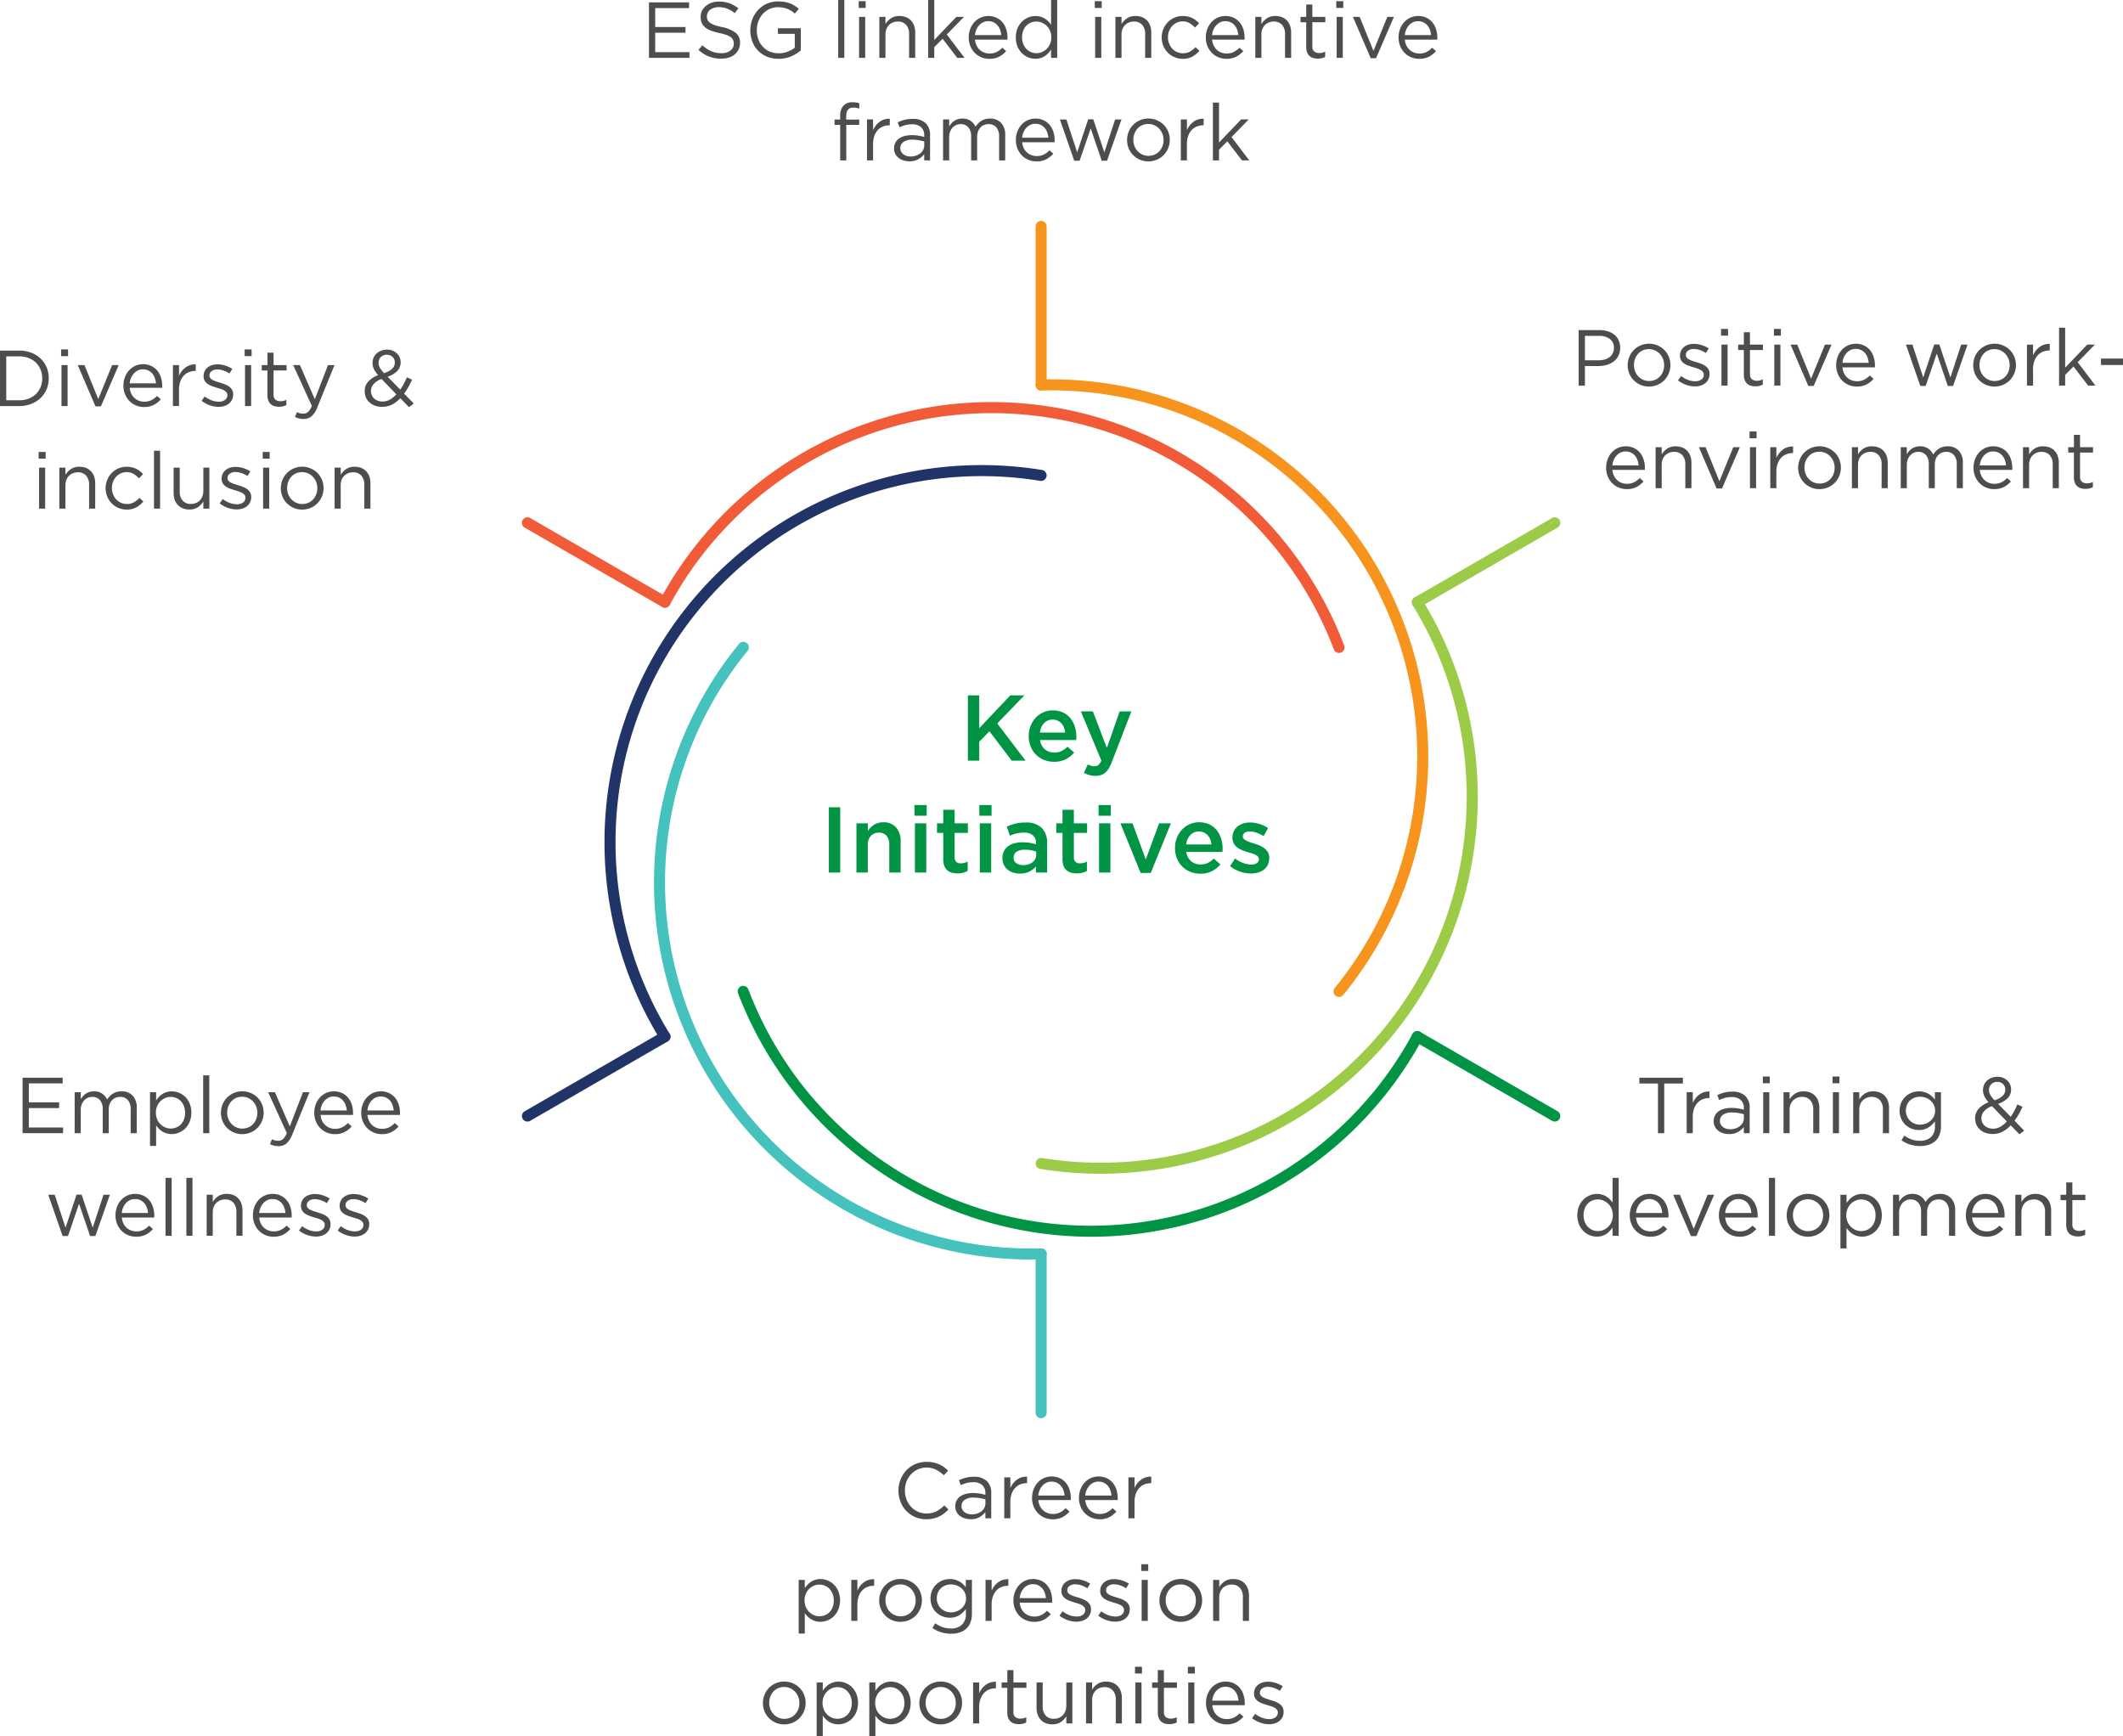 <svg xmlns="http://www.w3.org/2000/svg" xmlns:xlink="http://www.w3.org/1999/xlink" width="430.66" height="352.133" viewBox="0 0 430.66 352.133">
  <defs>
    <clipPath id="clip-path">
      <rect id="Rectangle_5507" data-name="Rectangle 5507" width="430.66" height="352.133" fill="none"/>
    </clipPath>
  </defs>
  <g id="Group_150555" data-name="Group 150555" transform="translate(-128 -1031)">
    <path id="Path_12881" data-name="Path 12881" d="M115.515,87.812H112.7l-4.52-5.958-2.062,2.118v3.839H103.81V74.573h2.306v6.657l6.3-6.657h2.856l-5.5,5.693Z" transform="translate(220.527 1097.468)" fill="#009444"/>
    <g id="Group_150212" data-name="Group 150212" transform="translate(128 1031)">
      <g id="Group_150211" data-name="Group 150211" clip-path="url(#clip-path)">
        <path id="Path_12882" data-name="Path 12882" d="M113.611,84.079a2.842,2.842,0,0,0,1.891.653,3.381,3.381,0,0,0,1.477-.3,4.854,4.854,0,0,0,1.227-.889l1.343,1.192a5.519,5.519,0,0,1-1.712,1.362,5.13,5.13,0,0,1-2.374.511,5.338,5.338,0,0,1-2.014-.378,4.832,4.832,0,0,1-2.714-2.7,5.5,5.5,0,0,1-.4-2.128,5.633,5.633,0,0,1,.359-2.024,5.069,5.069,0,0,1,1.012-1.655,4.855,4.855,0,0,1,1.541-1.125,4.571,4.571,0,0,1,1.967-.416,4.727,4.727,0,0,1,2.09.435,4.285,4.285,0,0,1,1.494,1.173,5.06,5.06,0,0,1,.9,1.721,7.015,7.015,0,0,1,.3,2.062c0,.1,0,.2-.009.3s-.015.208-.028.322h-7.338a3.016,3.016,0,0,0,.983,1.882m4.123-3.395a3.9,3.9,0,0,0-.246-1.031,2.616,2.616,0,0,0-.509-.832,2.461,2.461,0,0,0-.768-.558,2.343,2.343,0,0,0-1.012-.208,2.308,2.308,0,0,0-1.749.728,3.282,3.282,0,0,0-.842,1.9Z" transform="translate(98.347 67.903)" fill="#009444"/>
        <path id="Path_12883" data-name="Path 12883" d="M122.208,86.563a8.464,8.464,0,0,1-.624,1.305,3.427,3.427,0,0,1-.719.861,2.567,2.567,0,0,1-.87.482,3.493,3.493,0,0,1-1.078.151,4.663,4.663,0,0,1-1.277-.161,5.62,5.62,0,0,1-1.088-.45l.775-1.715a3.887,3.887,0,0,0,.653.274,2.269,2.269,0,0,0,.69.1,1.3,1.3,0,0,0,.813-.246,2.246,2.246,0,0,0,.605-.906l-4.161-9.969h2.44l2.837,7.414,2.591-7.414h2.383Z" transform="translate(103.329 68.001)" fill="#009444"/>
        <rect id="Rectangle_5499" data-name="Rectangle 5499" width="2.309" height="13.239" transform="translate(168.136 163.737)" fill="#009444"/>
        <path id="Path_12884" data-name="Path 12884" d="M94.168,98.377H91.859V88.391h2.309v1.566a5.521,5.521,0,0,1,.537-.677,3.544,3.544,0,0,1,.679-.562,3.379,3.379,0,0,1,.849-.391,3.479,3.479,0,0,1,1.046-.144,3.322,3.322,0,0,1,2.621,1.04,4.069,4.069,0,0,1,.925,2.8v6.355H98.518V92.716a2.655,2.655,0,0,0-.554-1.8,1.974,1.974,0,0,0-1.564-.632,2.126,2.126,0,0,0-1.613.651,2.534,2.534,0,0,0-.618,1.821Z" transform="translate(81.875 78.599)" fill="#009444"/>
        <path id="Path_12885" data-name="Path 12885" d="M98.08,86.333h2.478v2.175H98.08Zm.095,3.707h2.307v9.986H98.175Z" transform="translate(87.42 76.95)" fill="#009444"/>
        <path id="Path_12886" data-name="Path 12886" d="M104.075,96.447a1.236,1.236,0,0,0,.322.957,1.287,1.287,0,0,0,.906.3,3.134,3.134,0,0,0,1.419-.34v1.872a3.943,3.943,0,0,1-.927.378,4.426,4.426,0,0,1-1.133.132,4.266,4.266,0,0,1-1.159-.151,2.4,2.4,0,0,1-.925-.494,2.18,2.18,0,0,1-.6-.9,3.952,3.952,0,0,1-.212-1.394V91.533H100.5V89.585h1.267V86.843h2.309v2.742h2.686v1.948h-2.686Z" transform="translate(89.576 77.405)" fill="#009444"/>
        <path id="Path_12887" data-name="Path 12887" d="M105.04,86.333h2.478v2.175H105.04Zm.095,3.707h2.307v9.986h-2.307Z" transform="translate(93.624 76.95)" fill="#009444"/>
        <path id="Path_12888" data-name="Path 12888" d="M114.31,98.35V97.121A4.247,4.247,0,0,1,113,98.142a4.1,4.1,0,0,1-1.927.416,4.6,4.6,0,0,1-1.364-.2,3.338,3.338,0,0,1-1.125-.586,2.842,2.842,0,0,1-1.067-2.3v-.038a3.159,3.159,0,0,1,.3-1.418,2.79,2.79,0,0,1,.842-1,3.8,3.8,0,0,1,1.286-.6,6.3,6.3,0,0,1,1.619-.2,8.92,8.92,0,0,1,1.541.113,9.55,9.55,0,0,1,1.218.3v-.246A1.991,1.991,0,0,0,113.7,90.8a2.715,2.715,0,0,0-1.825-.548,6.082,6.082,0,0,0-1.513.17,9.768,9.768,0,0,0-1.343.454l-.624-1.835a10.591,10.591,0,0,1,1.7-.605,8.429,8.429,0,0,1,2.1-.227,4.437,4.437,0,0,1,3.31,1.106,4.282,4.282,0,0,1,1.078,3.111v5.92Zm.055-4.237a5.841,5.841,0,0,0-1.031-.284,6.718,6.718,0,0,0-1.258-.113,2.949,2.949,0,0,0-1.683.416,1.362,1.362,0,0,0-.605,1.192v.038a1.244,1.244,0,0,0,.558,1.1,2.38,2.38,0,0,0,1.373.378,3.439,3.439,0,0,0,1.048-.151,2.7,2.7,0,0,0,.844-.426,1.953,1.953,0,0,0,.558-.662,1.859,1.859,0,0,0,.2-.861Z" transform="translate(95.834 78.626)" fill="#009444"/>
        <path id="Path_12889" data-name="Path 12889" d="M116.865,96.447a1.236,1.236,0,0,0,.322.957,1.287,1.287,0,0,0,.906.3,3.134,3.134,0,0,0,1.418-.34v1.872a3.942,3.942,0,0,1-.927.378,4.426,4.426,0,0,1-1.133.132,4.266,4.266,0,0,1-1.159-.151,2.4,2.4,0,0,1-.925-.494,2.18,2.18,0,0,1-.6-.9,3.952,3.952,0,0,1-.212-1.394V91.533h-1.267V89.585h1.267V86.843h2.309v2.742h2.686v1.948h-2.686Z" transform="translate(100.976 77.405)" fill="#009444"/>
        <path id="Path_12890" data-name="Path 12890" d="M117.829,86.333h2.478v2.175h-2.478Zm.095,3.707h2.307v9.986h-2.307Z" transform="translate(105.023 76.95)" fill="#009444"/>
        <path id="Path_12891" data-name="Path 12891" d="M128.018,88.293h2.4l-4.087,10.062h-2.06l-4.1-10.062h2.457l2.688,7.338Z" transform="translate(107.109 78.697)" fill="#009444"/>
        <path id="Path_12892" data-name="Path 12892" d="M129.3,96.079a2.837,2.837,0,0,0,1.889.653,3.389,3.389,0,0,0,1.479-.3,4.921,4.921,0,0,0,1.227-.889l1.341,1.192a5.5,5.5,0,0,1-1.712,1.362,5.13,5.13,0,0,1-2.374.511,5.328,5.328,0,0,1-2.012-.378,4.832,4.832,0,0,1-2.714-2.7,5.5,5.5,0,0,1-.4-2.128,5.633,5.633,0,0,1,.359-2.024,5.069,5.069,0,0,1,1.012-1.655,4.855,4.855,0,0,1,1.541-1.125,4.571,4.571,0,0,1,1.967-.416,4.733,4.733,0,0,1,2.09.435,4.261,4.261,0,0,1,1.492,1.173,5.065,5.065,0,0,1,.9,1.721,7.015,7.015,0,0,1,.3,2.062c0,.1,0,.2-.011.3s-.013.208-.028.322h-7.336a3.016,3.016,0,0,0,.984,1.882m4.123-3.395a3.891,3.891,0,0,0-.246-1.031,2.686,2.686,0,0,0-.509-.832,2.491,2.491,0,0,0-.77-.558,2.338,2.338,0,0,0-1.012-.208,2.3,2.3,0,0,0-1.748.728,3.282,3.282,0,0,0-.842,1.9Z" transform="translate(112.332 78.599)" fill="#009444"/>
        <path id="Path_12893" data-name="Path 12893" d="M139.59,96.79a2.716,2.716,0,0,1-.787.974,3.515,3.515,0,0,1-1.182.586,5.172,5.172,0,0,1-1.456.2,6.748,6.748,0,0,1-2.184-.378,7,7,0,0,1-2.052-1.116l1.021-1.551a6.58,6.58,0,0,0,1.655.917,4.642,4.642,0,0,0,1.617.312,1.934,1.934,0,0,0,1.144-.293.915.915,0,0,0,.407-.785v-.038a.721.721,0,0,0-.18-.492,1.646,1.646,0,0,0-.49-.369,4.439,4.439,0,0,0-.721-.284l-.842-.255c-.365-.113-.734-.238-1.106-.378a3.943,3.943,0,0,1-1-.539,2.729,2.729,0,0,1-.728-.813,2.332,2.332,0,0,1-.284-1.2v-.038a2.9,2.9,0,0,1,.274-1.267,2.837,2.837,0,0,1,.757-.965,3.418,3.418,0,0,1,1.135-.605,4.569,4.569,0,0,1,1.39-.208,6.411,6.411,0,0,1,1.912.3,6.9,6.9,0,0,1,1.757.832l-.908,1.627a7.659,7.659,0,0,0-1.456-.69,4.177,4.177,0,0,0-1.36-.255,1.663,1.663,0,0,0-1.033.284.872.872,0,0,0-.369.719v.038a.657.657,0,0,0,.189.463,1.8,1.8,0,0,0,.5.359,5.414,5.414,0,0,0,.717.3c.27.095.55.187.842.274q.548.17,1.1.4a4.68,4.68,0,0,1,.993.558,2.848,2.848,0,0,1,.73.8,2.206,2.206,0,0,1,.282,1.154v.038a3.14,3.14,0,0,1-.282,1.381" transform="translate(117.589 78.617)" fill="#009444"/>
        <path id="Path_12894" data-name="Path 12894" d="M77.1,166.919a1.116,1.116,0,0,1-.955-.535A76.489,76.489,0,0,1,153.59,50.861a1.12,1.12,0,0,1-.359,2.211A74.25,74.25,0,0,0,78.054,165.215a1.118,1.118,0,0,1-.953,1.7" transform="translate(57.786 44.462)" fill="#213468"/>
        <path id="Path_12895" data-name="Path 12895" d="M146.619,194.109A76.489,76.489,0,0,1,87.343,69.252a1.12,1.12,0,1,1,1.734,1.417,74.249,74.249,0,0,0,59.531,121.175,1.12,1.12,0,1,1,.061,2.239q-1.027.026-2.05.027" transform="translate(62.559 61.358)" fill="#45c1be"/>
        <path id="Path_12896" data-name="Path 12896" d="M150.715,156.607A76.878,76.878,0,0,1,79.2,107.25a1.12,1.12,0,1,1,2.094-.794A74.251,74.251,0,0,0,216,115.488a1.119,1.119,0,1,1,1.967,1.067,76.456,76.456,0,0,1-67.251,40.052" transform="translate(70.526 94.242)" fill="#009444"/>
        <path id="Path_12897" data-name="Path 12897" d="M124.122,181.026a75.283,75.283,0,0,1-12.106-.978,1.119,1.119,0,0,1,.359-2.209A74.25,74.25,0,0,0,187.551,65.7a1.119,1.119,0,1,1,1.908-1.171,76.477,76.477,0,0,1-65.337,116.5" transform="translate(99.004 57.036)" fill="#9ccb48"/>
        <path id="Path_12898" data-name="Path 12898" d="M172.622,165.948a1.1,1.1,0,0,1-.707-.253,1.117,1.117,0,0,1-.159-1.574A74.25,74.25,0,0,0,112.225,42.944a1.134,1.134,0,0,1-1.15-1.089,1.117,1.117,0,0,1,1.089-1.148,76.489,76.489,0,0,1,61.326,124.831,1.118,1.118,0,0,1-.868.41" transform="translate(99.003 36.26)" fill="#f7941e"/>
        <path id="Path_12899" data-name="Path 12899" d="M208.584,94a1.118,1.118,0,0,1-1.046-.722A74.251,74.251,0,0,0,72.831,84.242a1.12,1.12,0,0,1-1.969-1.067,76.49,76.49,0,0,1,138.77,9.305,1.122,1.122,0,0,1-.651,1.445,1.167,1.167,0,0,1-.4.072" transform="translate(63.039 38.436)" fill="#f15b38"/>
        <path id="Path_12900" data-name="Path 12900" d="M57.1,128.92a1.12,1.12,0,0,1-.56-2.09l27.887-16.1a1.12,1.12,0,0,1,1.12,1.94l-27.889,16.1a1.1,1.1,0,0,1-.558.149" transform="translate(49.898 98.562)" fill="#213468"/>
        <path id="Path_12901" data-name="Path 12901" d="M112.195,168.317a1.12,1.12,0,0,1-1.12-1.12V135a1.12,1.12,0,0,1,2.239,0v32.2a1.12,1.12,0,0,1-1.12,1.12" transform="translate(99.003 119.326)" fill="#45c1be"/>
        <path id="Path_12902" data-name="Path 12902" d="M180.429,128.919a1.1,1.1,0,0,1-.558-.149l-27.889-16.1a1.119,1.119,0,0,1,1.12-1.939l27.887,16.1a1.12,1.12,0,0,1-.56,2.09" transform="translate(134.965 98.562)" fill="#009444"/>
        <path id="Path_12903" data-name="Path 12903" d="M152.544,73.817a1.12,1.12,0,0,1-.56-2.09l27.887-16.1a1.12,1.12,0,0,1,1.12,1.94L153.1,73.668a1.1,1.1,0,0,1-.558.149" transform="translate(134.967 49.447)" fill="#9ccb48"/>
        <path id="Path_12904" data-name="Path 12904" d="M112.195,58.11a1.12,1.12,0,0,1-1.12-1.12v-32.2a1.12,1.12,0,0,1,2.239,0v32.2a1.12,1.12,0,0,1-1.12,1.12" transform="translate(99.003 21.097)" fill="#f7941e"/>
        <path id="Path_12905" data-name="Path 12905" d="M84.988,73.816a1.115,1.115,0,0,1-.56-.149l-27.887-16.1a1.119,1.119,0,0,1,1.12-1.939l27.887,16.1a1.12,1.12,0,0,1-.56,2.09" transform="translate(49.897 49.448)" fill="#f15b38"/>
        <path id="Path_12906" data-name="Path 12906" d="M77.741,1.413H70.875V5.254h6.141V6.413H70.875v3.938H77.82v1.157H69.606V.255h8.135Z" transform="translate(62.041 0.227)" fill="#4d4d4f"/>
        <path id="Path_12907" data-name="Path 12907" d="M76.752,3.856a1.449,1.449,0,0,0,.467.588,3.4,3.4,0,0,0,.932.482,11.021,11.021,0,0,0,1.526.41A6.657,6.657,0,0,1,82.452,6.5a2.516,2.516,0,0,1,.891,2.045,2.979,2.979,0,0,1-1.072,2.336,3.576,3.576,0,0,1-1.21.643,5.08,5.08,0,0,1-1.543.225,6.733,6.733,0,0,1-2.468-.435,6.983,6.983,0,0,1-2.13-1.349l.789-.932a6.608,6.608,0,0,0,1.785,1.2,5.114,5.114,0,0,0,2.071.4,2.882,2.882,0,0,0,1.825-.533,1.685,1.685,0,0,0,.683-1.4,1.893,1.893,0,0,0-.127-.717,1.442,1.442,0,0,0-.452-.571,3.206,3.206,0,0,0-.895-.467,11.314,11.314,0,0,0-1.458-.4,11.8,11.8,0,0,1-1.683-.482,4.235,4.235,0,0,1-1.186-.66,2.436,2.436,0,0,1-.692-.9,3.053,3.053,0,0,1-.225-1.224,2.805,2.805,0,0,1,.272-1.239,2.89,2.89,0,0,1,.772-.974A3.727,3.727,0,0,1,77.573.4,4.517,4.517,0,0,1,79.052.17a6.3,6.3,0,0,1,2.162.34,6.632,6.632,0,0,1,1.793,1.027l-.74.98a5.524,5.524,0,0,0-1.585-.932A4.819,4.819,0,0,0,79.019,1.3a3.169,3.169,0,0,0-.989.146,2.542,2.542,0,0,0-.757.386,1.707,1.707,0,0,0-.482.581,1.61,1.61,0,0,0-.166.724,1.947,1.947,0,0,0,.127.724" transform="translate(66.776 0.152)" fill="#4d4d4f"/>
        <path id="Path_12908" data-name="Path 12908" d="M88.78,11.287a6.336,6.336,0,0,1-2.58.5,6.041,6.041,0,0,1-2.387-.45A5.281,5.281,0,0,1,80.87,8.255a6.492,6.492,0,0,1-.393-2.266,6.133,6.133,0,0,1,.41-2.22,5.817,5.817,0,0,1,1.15-1.863A5.436,5.436,0,0,1,86.121.153a8.008,8.008,0,0,1,1.294.1,5.641,5.641,0,0,1,1.093.289,5.282,5.282,0,0,1,.948.475,7.733,7.733,0,0,1,.861.634l-.819.966a5.782,5.782,0,0,0-.677-.524,4.349,4.349,0,0,0-.762-.4,4.6,4.6,0,0,0-.9-.265,5.5,5.5,0,0,0-1.086-.1,4,4,0,0,0-1.719.371A4.194,4.194,0,0,0,83,2.7a4.648,4.648,0,0,0-.881,1.471,4.994,4.994,0,0,0-.322,1.8,5.433,5.433,0,0,0,.312,1.876A4.392,4.392,0,0,0,83,9.33a4.074,4.074,0,0,0,1.4.983,4.639,4.639,0,0,0,1.848.354,4.952,4.952,0,0,0,1.816-.331,5.328,5.328,0,0,0,1.432-.8V6.727H86.072V5.6h4.645v4.473a7.258,7.258,0,0,1-1.937,1.21" transform="translate(71.73 0.136)" fill="#4d4d4f"/>
        <rect id="Rectangle_5500" data-name="Rectangle 5500" width="1.239" height="11.736" transform="translate(170.035)" fill="#4d4d4f"/>
        <path id="Path_12909" data-name="Path 12909" d="M92.1.127h1.415V1.494H92.1Zm.079,3.183h1.239v8.312H92.176Z" transform="translate(82.088 0.113)" fill="#4d4d4f"/>
        <path id="Path_12910" data-name="Path 12910" d="M95.553,10.205H94.316V1.893h1.237V3.342a3.88,3.88,0,0,1,1.093-1.15A2.981,2.981,0,0,1,98.4,1.717a3.506,3.506,0,0,1,1.343.242,2.764,2.764,0,0,1,1,.683,2.972,2.972,0,0,1,.626,1.053,3.978,3.978,0,0,1,.219,1.349v5.161h-1.239V5.35a2.672,2.672,0,0,0-.6-1.833,2.149,2.149,0,0,0-1.7-.675,2.613,2.613,0,0,0-.987.185,2.286,2.286,0,0,0-.8.53,2.368,2.368,0,0,0-.522.828,2.908,2.908,0,0,0-.185,1.061Z" transform="translate(84.065 1.53)" fill="#4d4d4f"/>
        <path id="Path_12911" data-name="Path 12911" d="M106.93,11.736h-1.479l-2.973-3.873-1.689,1.7v2.169H99.552V0h1.237V8.1l4.484-4.679h1.543l-3.488,3.571Z" transform="translate(88.732 0)" fill="#4d4d4f"/>
        <path id="Path_12912" data-name="Path 12912" d="M105.495,7.706a2.824,2.824,0,0,0,.66.883,2.76,2.76,0,0,0,.9.547,2.975,2.975,0,0,0,1.044.185A3.185,3.185,0,0,0,109.587,9a4.452,4.452,0,0,0,1.133-.851l.77.69a5.058,5.058,0,0,1-1.428,1.133,4.237,4.237,0,0,1-2,.427,4.144,4.144,0,0,1-1.608-.316,4.006,4.006,0,0,1-1.322-.883,4.254,4.254,0,0,1-.9-1.373,4.566,4.566,0,0,1-.333-1.768,4.791,4.791,0,0,1,.3-1.7,4.257,4.257,0,0,1,.827-1.383,3.885,3.885,0,0,1,1.263-.925,4.02,4.02,0,0,1,3.238.008,3.606,3.606,0,0,1,1.224.94,4.108,4.108,0,0,1,.755,1.4,5.593,5.593,0,0,1,.257,1.719V6.3a1.66,1.66,0,0,1-.015.208h-6.574a3.421,3.421,0,0,0,.32,1.2m5-2.114a4.417,4.417,0,0,0-.233-1.076,2.752,2.752,0,0,0-.513-.9,2.429,2.429,0,0,0-.8-.62,2.457,2.457,0,0,0-1.1-.233,2.329,2.329,0,0,0-1.006.218,2.614,2.614,0,0,0-.813.594,3.14,3.14,0,0,0-.577.893,3.813,3.813,0,0,0-.286,1.125Z" transform="translate(92.611 1.531)" fill="#4d4d4f"/>
        <path id="Path_12913" data-name="Path 12913" d="M116.106,11.736V10.064a6.3,6.3,0,0,1-.569.707,4.05,4.05,0,0,1-.7.6,3.28,3.28,0,0,1-.862.4,3.58,3.58,0,0,1-1.052.144,3.8,3.8,0,0,1-1.464-.289,3.872,3.872,0,0,1-1.267-.844,4.052,4.052,0,0,1-.9-1.358,4.692,4.692,0,0,1-.339-1.833,4.7,4.7,0,0,1,.339-1.833,4.071,4.071,0,0,1,.9-1.358,3.992,3.992,0,0,1,1.267-.853,3.849,3.849,0,0,1,2.525-.153,3.6,3.6,0,0,1,.868.388,3.722,3.722,0,0,1,.7.562,4.975,4.975,0,0,1,.554.675V0h1.239V11.736Zm-.2-5.475a3.065,3.065,0,0,0-.675-1.008,3.2,3.2,0,0,0-.965-.647,2.793,2.793,0,0,0-1.118-.233,3.017,3.017,0,0,0-1.142.216,2.676,2.676,0,0,0-.923.624,2.993,2.993,0,0,0-.628,1.008,3.711,3.711,0,0,0-.233,1.35,3.612,3.612,0,0,0,.233,1.33,3.127,3.127,0,0,0,.635,1.016,2.759,2.759,0,0,0,.932.647,2.86,2.86,0,0,0,1.125.225,2.793,2.793,0,0,0,1.118-.233,3.173,3.173,0,0,0,.965-.649,3,3,0,0,0,.675-1.016,3.4,3.4,0,0,0,.25-1.32,3.345,3.345,0,0,0-.25-1.311" transform="translate(97.11)" fill="#4d4d4f"/>
        <path id="Path_12914" data-name="Path 12914" d="M117.418.127h1.415V1.494h-1.415ZM117.5,3.31h1.239v8.312H117.5Z" transform="translate(104.657 0.113)" fill="#4d4d4f"/>
        <path id="Path_12915" data-name="Path 12915" d="M120.874,10.205h-1.237V1.893h1.237V3.342a3.88,3.88,0,0,1,1.093-1.15,2.981,2.981,0,0,1,1.751-.475,3.506,3.506,0,0,1,1.343.242,2.764,2.764,0,0,1,1,.683,2.973,2.973,0,0,1,.626,1.053,3.978,3.978,0,0,1,.219,1.349v5.161h-1.239V5.35a2.672,2.672,0,0,0-.6-1.833,2.149,2.149,0,0,0-1.7-.675,2.613,2.613,0,0,0-.987.185,2.286,2.286,0,0,0-.8.53,2.368,2.368,0,0,0-.522.828,2.908,2.908,0,0,0-.185,1.061Z" transform="translate(106.634 1.53)" fill="#4d4d4f"/>
        <path id="Path_12916" data-name="Path 12916" d="M130.832,9.94a3.912,3.912,0,0,1-1.969.458,4.139,4.139,0,0,1-1.7-.346,4.248,4.248,0,0,1-1.349-.932,4.16,4.16,0,0,1-.893-1.375,4.352,4.352,0,0,1-.323-1.672,4.418,4.418,0,0,1,.323-1.679,4.251,4.251,0,0,1,2.241-2.332,4.138,4.138,0,0,1,1.7-.344,4.727,4.727,0,0,1,1.076.112,4.008,4.008,0,0,1,.881.314,4.087,4.087,0,0,1,.741.473,6.557,6.557,0,0,1,.626.581l-.821.868a5.8,5.8,0,0,0-1.084-.885,2.652,2.652,0,0,0-1.439-.371,2.8,2.8,0,0,0-1.175.25,2.9,2.9,0,0,0-.948.69,3.253,3.253,0,0,0-.628,1.027,3.526,3.526,0,0,0-.223,1.258,3.406,3.406,0,0,0,.235,1.267,3.2,3.2,0,0,0,.641,1.035,2.917,2.917,0,0,0,2.177.936,2.821,2.821,0,0,0,1.424-.354,4.765,4.765,0,0,0,1.118-.883l.787.74a5.637,5.637,0,0,1-1.42,1.167" transform="translate(111.058 1.53)" fill="#4d4d4f"/>
        <path id="Path_12917" data-name="Path 12917" d="M130.926,7.706a2.825,2.825,0,0,0,.66.883,2.76,2.76,0,0,0,.9.547,2.974,2.974,0,0,0,1.044.185A3.185,3.185,0,0,0,135.018,9a4.452,4.452,0,0,0,1.133-.851l.77.69a5.058,5.058,0,0,1-1.428,1.133,4.237,4.237,0,0,1-2,.427,4.144,4.144,0,0,1-1.608-.316,4.006,4.006,0,0,1-1.322-.883,4.254,4.254,0,0,1-.9-1.373,4.567,4.567,0,0,1-.333-1.768,4.791,4.791,0,0,1,.3-1.7,4.257,4.257,0,0,1,.827-1.383,3.885,3.885,0,0,1,1.263-.925,4.02,4.02,0,0,1,3.238.008,3.605,3.605,0,0,1,1.224.94,4.108,4.108,0,0,1,.755,1.4,5.593,5.593,0,0,1,.257,1.719V6.3a1.651,1.651,0,0,1-.015.208h-6.574a3.421,3.421,0,0,0,.32,1.2m5-2.114a4.418,4.418,0,0,0-.233-1.076,2.753,2.753,0,0,0-.513-.9,2.429,2.429,0,0,0-.8-.62,2.458,2.458,0,0,0-1.1-.233,2.329,2.329,0,0,0-1.006.218,2.613,2.613,0,0,0-.813.594,3.14,3.14,0,0,0-.577.893,3.813,3.813,0,0,0-.286,1.125Z" transform="translate(115.278 1.531)" fill="#4d4d4f"/>
        <path id="Path_12918" data-name="Path 12918" d="M135.876,10.205h-1.237V1.893h1.237V3.342a3.88,3.88,0,0,1,1.093-1.15,2.981,2.981,0,0,1,1.751-.475,3.506,3.506,0,0,1,1.343.242,2.765,2.765,0,0,1,1,.683,2.973,2.973,0,0,1,.626,1.053,3.978,3.978,0,0,1,.219,1.349v5.161h-1.239V5.35a2.672,2.672,0,0,0-.6-1.833,2.149,2.149,0,0,0-1.7-.675,2.613,2.613,0,0,0-.987.185,2.286,2.286,0,0,0-.8.53,2.368,2.368,0,0,0-.522.828,2.907,2.907,0,0,0-.185,1.061Z" transform="translate(120.006 1.53)" fill="#4d4d4f"/>
        <path id="Path_12919" data-name="Path 12919" d="M141.888,8.941a1.292,1.292,0,0,0,.386,1.076,1.582,1.582,0,0,0,1.012.306,2.659,2.659,0,0,0,.6-.064,2.712,2.712,0,0,0,.6-.225V11.1a2.721,2.721,0,0,1-.683.265,3.358,3.358,0,0,1-.813.089,3.264,3.264,0,0,1-.931-.129,1.91,1.91,0,0,1-.749-.409,1.936,1.936,0,0,1-.492-.734,2.951,2.951,0,0,1-.174-1.076V4.086h-1.159V2.993h1.159V.485h1.237V2.993h2.636V4.086h-2.636Z" transform="translate(124.331 0.432)" fill="#4d4d4f"/>
        <path id="Path_12920" data-name="Path 12920" d="M143.325.127h1.415V1.494h-1.415ZM143.4,3.31h1.239v8.312H143.4Z" transform="translate(127.748 0.113)" fill="#4d4d4f"/>
        <path id="Path_12921" data-name="Path 12921" d="M152.086,1.811h1.335L149.8,10.187H148.71l-3.6-8.377h1.364l2.8,6.9Z" transform="translate(129.34 1.614)" fill="#4d4d4f"/>
        <path id="Path_12922" data-name="Path 12922" d="M151.6,7.706a2.825,2.825,0,0,0,.66.883,2.76,2.76,0,0,0,.9.547,2.975,2.975,0,0,0,1.044.185A3.185,3.185,0,0,0,155.689,9a4.451,4.451,0,0,0,1.133-.851l.77.69a5.058,5.058,0,0,1-1.428,1.133,4.237,4.237,0,0,1-2,.427,4.144,4.144,0,0,1-1.608-.316,4.006,4.006,0,0,1-1.322-.883,4.254,4.254,0,0,1-.9-1.373,4.566,4.566,0,0,1-.333-1.768,4.792,4.792,0,0,1,.3-1.7,4.258,4.258,0,0,1,.827-1.383,3.885,3.885,0,0,1,1.263-.925,4.02,4.02,0,0,1,3.238.008,3.606,3.606,0,0,1,1.224.94,4.108,4.108,0,0,1,.755,1.4,5.593,5.593,0,0,1,.257,1.719V6.3a1.663,1.663,0,0,1-.015.208h-6.574a3.421,3.421,0,0,0,.32,1.2m5-2.114a4.414,4.414,0,0,0-.233-1.076,2.752,2.752,0,0,0-.513-.9,2.429,2.429,0,0,0-.8-.62,2.457,2.457,0,0,0-1.1-.233,2.329,2.329,0,0,0-1.006.218,2.613,2.613,0,0,0-.813.594,3.14,3.14,0,0,0-.577.893,3.813,3.813,0,0,0-.286,1.125Z" transform="translate(133.703 1.531)" fill="#4d4d4f"/>
        <path id="Path_12923" data-name="Path 12923" d="M94.513,14.486v1.061H91.891v7.217H90.654V15.547H89.512V14.469h1.142v-.722a2.96,2.96,0,0,1,.651-2.075,2.4,2.4,0,0,1,1.857-.705,5.073,5.073,0,0,1,.749.047,3.2,3.2,0,0,1,.618.161V12.25c-.225-.062-.431-.113-.611-.151a2.951,2.951,0,0,0-.6-.057q-1.447,0-1.449,1.768v.675Z" transform="translate(79.783 9.774)" fill="#4d4d4f"/>
        <path id="Path_12924" data-name="Path 12924" d="M94.227,21.19H92.99V12.877h1.237v2.171a4.5,4.5,0,0,1,.562-.949,3.9,3.9,0,0,1,.772-.747,3.311,3.311,0,0,1,.949-.475,3.4,3.4,0,0,1,1.108-.144v1.333h-.1a3.416,3.416,0,0,0-1.279.242,2.891,2.891,0,0,0-1.052.724,3.413,3.413,0,0,0-.707,1.2,4.836,4.836,0,0,0-.257,1.647Z" transform="translate(82.883 11.348)" fill="#4d4d4f"/>
        <path id="Path_12925" data-name="Path 12925" d="M98.185,14.013a7.478,7.478,0,0,0-1.18.441l-.371-1.012a8.294,8.294,0,0,1,1.4-.507,6.447,6.447,0,0,1,1.623-.185,3.728,3.728,0,0,1,2.621.845,3.236,3.236,0,0,1,.915,2.5v5.08h-1.188V19.92a4.077,4.077,0,0,1-1.167,1,3.544,3.544,0,0,1-1.84.435,4.113,4.113,0,0,1-1.135-.161,3.023,3.023,0,0,1-.995-.492,2.411,2.411,0,0,1-.707-.811,2.321,2.321,0,0,1-.267-1.14,2.528,2.528,0,0,1,.257-1.165,2.313,2.313,0,0,1,.732-.845,3.582,3.582,0,0,1,1.125-.514,5.516,5.516,0,0,1,1.439-.176,8.851,8.851,0,0,1,1.4.1,10.1,10.1,0,0,1,1.159.257v-.289a2.139,2.139,0,0,0-.653-1.7,2.681,2.681,0,0,0-1.825-.571,4.94,4.94,0,0,0-1.343.17m-.4,3.416a1.5,1.5,0,0,0-.624,1.269,1.423,1.423,0,0,0,.168.707,1.606,1.606,0,0,0,.456.524,2.088,2.088,0,0,0,.666.329,2.721,2.721,0,0,0,.792.113,3.36,3.36,0,0,0,1.082-.17,2.858,2.858,0,0,0,.881-.465,2.23,2.23,0,0,0,.592-.707,1.927,1.927,0,0,0,.216-.91v-.8c-.31-.085-.664-.165-1.065-.24a7.429,7.429,0,0,0-1.369-.113,2.958,2.958,0,0,0-1.795.467" transform="translate(85.473 11.364)" fill="#4d4d4f"/>
        <path id="Path_12926" data-name="Path 12926" d="M108.245,13.728a3.228,3.228,0,0,1,.635-.53,3.016,3.016,0,0,1,.8-.354,3.487,3.487,0,0,1,.987-.129,2.928,2.928,0,0,1,2.27.893,3.478,3.478,0,0,1,.817,2.449V21.2h-1.237V16.349a2.728,2.728,0,0,0-.571-1.857,1.988,1.988,0,0,0-1.583-.651,2.332,2.332,0,0,0-.885.168,2.029,2.029,0,0,0-.73.5,2.392,2.392,0,0,0-.5.811,3.084,3.084,0,0,0-.185,1.091V21.2h-1.22V16.317a2.678,2.678,0,0,0-.571-1.825,1.972,1.972,0,0,0-1.568-.651,2.148,2.148,0,0,0-1.647.74,2.634,2.634,0,0,0-.492.827,3.062,3.062,0,0,0-.176,1.053V21.2h-1.237V12.892h1.237v1.4a6.771,6.771,0,0,1,.46-.6,2.772,2.772,0,0,1,1.292-.851,3.036,3.036,0,0,1,.932-.129,2.794,2.794,0,0,1,1.674.473,3.084,3.084,0,0,1,.995,1.182,5.444,5.444,0,0,1,.507-.643" transform="translate(90.156 11.334)" fill="#4d4d4f"/>
        <path id="Path_12927" data-name="Path 12927" d="M110.551,18.7a2.824,2.824,0,0,0,.66.883,2.76,2.76,0,0,0,.9.547,2.975,2.975,0,0,0,1.044.185A3.185,3.185,0,0,0,114.643,20a4.451,4.451,0,0,0,1.133-.851l.77.69a5.058,5.058,0,0,1-1.428,1.133,4.237,4.237,0,0,1-2,.427,4.144,4.144,0,0,1-1.608-.316,4.006,4.006,0,0,1-1.322-.883,4.254,4.254,0,0,1-.9-1.373,4.566,4.566,0,0,1-.333-1.768,4.791,4.791,0,0,1,.3-1.7,4.257,4.257,0,0,1,.827-1.383,3.885,3.885,0,0,1,1.263-.925,4.02,4.02,0,0,1,3.238.008,3.606,3.606,0,0,1,1.224.94,4.108,4.108,0,0,1,.755,1.4,5.593,5.593,0,0,1,.257,1.719V17.3a1.661,1.661,0,0,1-.015.208h-6.574a3.42,3.42,0,0,0,.32,1.2m5-2.114a4.416,4.416,0,0,0-.233-1.076,2.753,2.753,0,0,0-.513-.9,2.429,2.429,0,0,0-.8-.62,2.457,2.457,0,0,0-1.1-.233,2.329,2.329,0,0,0-1.006.218,2.614,2.614,0,0,0-.813.594,3.14,3.14,0,0,0-.577.893,3.812,3.812,0,0,0-.286,1.125Z" transform="translate(97.118 11.335)" fill="#4d4d4f"/>
        <path id="Path_12928" data-name="Path 12928" d="M122.7,19.5l2.184-6.671h1.288L123.243,21.2h-1.076l-2.236-6.559L117.682,21.2h-1.093l-2.911-8.375H115l2.186,6.671,2.236-6.7h1.029Z" transform="translate(101.323 11.402)" fill="#4d4d4f"/>
        <path id="Path_12929" data-name="Path 12929" d="M129.221,18.719a4.367,4.367,0,0,1-.908,1.392,4.244,4.244,0,0,1-1.383.94,4.352,4.352,0,0,1-1.736.346,4.233,4.233,0,0,1-1.721-.346,4.344,4.344,0,0,1-1.366-.932,4.191,4.191,0,0,1-.9-1.373,4.4,4.4,0,0,1-.322-1.674,4.453,4.453,0,0,1,.322-1.679,4.217,4.217,0,0,1,2.275-2.33,4.392,4.392,0,0,1,4.846.932,4.142,4.142,0,0,1,.9,1.373,4.4,4.4,0,0,1,.322,1.672,4.345,4.345,0,0,1-.329,1.679M128.048,15.8a3.168,3.168,0,0,0-.652-1.033,3.124,3.124,0,0,0-.98-.7,2.921,2.921,0,0,0-1.222-.255,3.027,3.027,0,0,0-1.239.25,2.756,2.756,0,0,0-.955.688,3.27,3.27,0,0,0-.62,1.027,3.485,3.485,0,0,0-.223,1.258,3.436,3.436,0,0,0,.233,1.267,3.142,3.142,0,0,0,.643,1.027,3.035,3.035,0,0,0,.972.688,2.894,2.894,0,0,0,1.222.257,3.012,3.012,0,0,0,1.237-.25,2.907,2.907,0,0,0,.966-.681,3.119,3.119,0,0,0,.626-1.019,3.478,3.478,0,0,0,.225-1.258,3.443,3.443,0,0,0-.233-1.267" transform="translate(107.748 11.334)" fill="#4d4d4f"/>
        <path id="Path_12930" data-name="Path 12930" d="M127.887,21.19H126.65V12.877h1.237v2.171a4.5,4.5,0,0,1,.562-.949,3.9,3.9,0,0,1,.772-.747,3.31,3.31,0,0,1,.949-.475,3.4,3.4,0,0,1,1.108-.144v1.333h-.1a3.416,3.416,0,0,0-1.279.242,2.891,2.891,0,0,0-1.052.724,3.413,3.413,0,0,0-.707,1.2,4.836,4.836,0,0,0-.257,1.647Z" transform="translate(112.885 11.348)" fill="#4d4d4f"/>
        <path id="Path_12931" data-name="Path 12931" d="M137.47,22.735h-1.479l-2.973-3.873-1.689,1.7v2.169h-1.237V11h1.237v8.1l4.484-4.679h1.543l-3.488,3.571Z" transform="translate(115.953 9.804)" fill="#4d4d4f"/>
        <path id="Path_12932" data-name="Path 12932" d="M177.389,40.6a3.388,3.388,0,0,1-.957,1.157,4.17,4.17,0,0,1-1.405.7,6.115,6.115,0,0,1-1.706.233h-2.733v3.97h-1.269V35.4h4.212a5.663,5.663,0,0,1,1.729.25,3.953,3.953,0,0,1,1.333.707,3.075,3.075,0,0,1,.853,1.125,3.648,3.648,0,0,1,.3,1.5,3.477,3.477,0,0,1-.354,1.608m-1.748-3.4a3.591,3.591,0,0,0-2.2-.618h-2.854v4.951h2.79a4.227,4.227,0,0,0,1.265-.178,2.931,2.931,0,0,0,.984-.5,2.234,2.234,0,0,0,.628-.789,2.334,2.334,0,0,0,.218-1.019,2.15,2.15,0,0,0-.83-1.842" transform="translate(150.917 31.554)" fill="#4d4d4f"/>
        <path id="Path_12933" data-name="Path 12933" d="M182.915,42.868a4.366,4.366,0,0,1-.908,1.392,4.244,4.244,0,0,1-1.383.94,4.352,4.352,0,0,1-1.736.346,4.234,4.234,0,0,1-1.721-.346,4.345,4.345,0,0,1-1.366-.932,4.19,4.19,0,0,1-.9-1.373,4.4,4.4,0,0,1-.322-1.674,4.452,4.452,0,0,1,.322-1.679,4.217,4.217,0,0,1,2.275-2.33,4.392,4.392,0,0,1,4.846.932,4.142,4.142,0,0,1,.9,1.373,4.4,4.4,0,0,1,.322,1.672,4.345,4.345,0,0,1-.329,1.679m-1.173-2.922a3.168,3.168,0,0,0-.652-1.033,3.125,3.125,0,0,0-.98-.7,2.921,2.921,0,0,0-1.222-.255,3.027,3.027,0,0,0-1.239.25,2.757,2.757,0,0,0-.955.688,3.271,3.271,0,0,0-.62,1.027,3.485,3.485,0,0,0-.223,1.258,3.435,3.435,0,0,0,.233,1.267,3.142,3.142,0,0,0,.643,1.027,3.035,3.035,0,0,0,.972.688,2.894,2.894,0,0,0,1.222.257,3.012,3.012,0,0,0,1.237-.25,2.907,2.907,0,0,0,.966-.681,3.118,3.118,0,0,0,.626-1.019,3.478,3.478,0,0,0,.225-1.258,3.443,3.443,0,0,0-.233-1.267" transform="translate(155.606 32.858)" fill="#4d4d4f"/>
        <path id="Path_12934" data-name="Path 12934" d="M186.143,44.06a2.37,2.37,0,0,1-.626.779,2.741,2.741,0,0,1-.932.49,3.864,3.864,0,0,1-1.165.17,5.305,5.305,0,0,1-1.818-.331,5.69,5.69,0,0,1-1.625-.891l.628-.885a5.512,5.512,0,0,0,1.405.789,4.2,4.2,0,0,0,1.473.272,2.038,2.038,0,0,0,1.237-.354,1.132,1.132,0,0,0,.482-.965V43.1a.852.852,0,0,0-.168-.53,1.55,1.55,0,0,0-.458-.4,3.867,3.867,0,0,0-.67-.3c-.25-.085-.511-.166-.779-.24q-.482-.145-.97-.314a3.956,3.956,0,0,1-.885-.426,2.171,2.171,0,0,1-.643-.643,1.741,1.741,0,0,1-.25-.965v-.032a2.257,2.257,0,0,1,.208-.972,2.185,2.185,0,0,1,.588-.757,2.685,2.685,0,0,1,.9-.482,3.629,3.629,0,0,1,1.133-.168,5.183,5.183,0,0,1,1.558.248,5.855,5.855,0,0,1,1.432.668l-.564.932a5.728,5.728,0,0,0-1.212-.586,3.821,3.821,0,0,0-1.246-.218,1.827,1.827,0,0,0-1.173.346,1.054,1.054,0,0,0-.435.861v.032a.775.775,0,0,0,.178.507,1.507,1.507,0,0,0,.473.376,4.188,4.188,0,0,0,.683.289c.259.087.526.172.806.257q.482.145.955.322a3.787,3.787,0,0,1,.861.45,2.205,2.205,0,0,1,.618.66,1.8,1.8,0,0,1,.233.948v.032a2.3,2.3,0,0,1-.233,1.053" transform="translate(160.416 32.874)" fill="#4d4d4f"/>
        <path id="Path_12935" data-name="Path 12935" d="M184.594,35.275h1.415v1.367h-1.415Zm.079,3.183h1.239V46.77h-1.239Z" transform="translate(164.532 31.441)" fill="#4d4d4f"/>
        <path id="Path_12936" data-name="Path 12936" d="M188.825,44.088a1.292,1.292,0,0,0,.386,1.076,1.582,1.582,0,0,0,1.012.306,2.659,2.659,0,0,0,.6-.064,2.711,2.711,0,0,0,.6-.225v1.061a2.72,2.72,0,0,1-.683.265,3.358,3.358,0,0,1-.813.089,3.264,3.264,0,0,1-.931-.129,1.91,1.91,0,0,1-.749-.409,1.936,1.936,0,0,1-.492-.734,2.951,2.951,0,0,1-.174-1.076V39.233h-1.159V38.14h1.159V35.632h1.237V38.14h2.637v1.093h-2.637Z" transform="translate(166.167 31.759)" fill="#4d4d4f"/>
        <path id="Path_12937" data-name="Path 12937" d="M190.263,35.275h1.415v1.367h-1.415Zm.079,3.183h1.239V46.77h-1.239Z" transform="translate(169.584 31.441)" fill="#4d4d4f"/>
        <path id="Path_12938" data-name="Path 12938" d="M199.023,36.958h1.335l-3.618,8.377h-1.093l-3.6-8.377h1.364l2.8,6.9Z" transform="translate(171.176 32.941)" fill="#4d4d4f"/>
        <path id="Path_12939" data-name="Path 12939" d="M198.535,42.853a2.824,2.824,0,0,0,.66.883,2.76,2.76,0,0,0,.9.547,2.975,2.975,0,0,0,1.044.185,3.185,3.185,0,0,0,1.488-.322,4.452,4.452,0,0,0,1.133-.851l.77.69a5.058,5.058,0,0,1-1.428,1.133,4.237,4.237,0,0,1-2,.427,4.144,4.144,0,0,1-1.608-.316,4.006,4.006,0,0,1-1.322-.883,4.255,4.255,0,0,1-.9-1.373,4.566,4.566,0,0,1-.333-1.768,4.792,4.792,0,0,1,.3-1.7,4.258,4.258,0,0,1,.827-1.383,3.886,3.886,0,0,1,1.263-.925,4.02,4.02,0,0,1,3.238.008,3.606,3.606,0,0,1,1.224.94,4.108,4.108,0,0,1,.755,1.4,5.593,5.593,0,0,1,.257,1.719v.178a1.657,1.657,0,0,1-.015.208h-6.574a3.421,3.421,0,0,0,.32,1.2m5-2.114a4.417,4.417,0,0,0-.233-1.076,2.752,2.752,0,0,0-.513-.9,2.429,2.429,0,0,0-.8-.62,2.457,2.457,0,0,0-1.1-.233,2.329,2.329,0,0,0-1.006.218,2.613,2.613,0,0,0-.813.594,3.139,3.139,0,0,0-.577.893,3.812,3.812,0,0,0-.286,1.125Z" transform="translate(175.539 32.858)" fill="#4d4d4f"/>
        <path id="Path_12940" data-name="Path 12940" d="M213.443,43.644l2.184-6.671h1.288l-2.928,8.375h-1.076l-2.236-6.559-2.249,6.559h-1.093l-2.911-8.375h1.318l2.186,6.671,2.236-6.7h1.029Z" transform="translate(182.206 32.926)" fill="#4d4d4f"/>
        <path id="Path_12941" data-name="Path 12941" d="M219.975,42.868a4.367,4.367,0,0,1-.908,1.392,4.244,4.244,0,0,1-1.383.94,4.352,4.352,0,0,1-1.736.346,4.233,4.233,0,0,1-1.721-.346,4.344,4.344,0,0,1-1.366-.932,4.191,4.191,0,0,1-.9-1.373,4.4,4.4,0,0,1-.322-1.674,4.453,4.453,0,0,1,.322-1.679,4.217,4.217,0,0,1,2.275-2.33,4.392,4.392,0,0,1,4.846.932,4.142,4.142,0,0,1,.9,1.373,4.4,4.4,0,0,1,.322,1.672,4.344,4.344,0,0,1-.329,1.679M218.8,39.946a3.168,3.168,0,0,0-.653-1.033,3.124,3.124,0,0,0-.98-.7,2.922,2.922,0,0,0-1.222-.255,3.027,3.027,0,0,0-1.239.25,2.756,2.756,0,0,0-.955.688,3.27,3.27,0,0,0-.62,1.027,3.485,3.485,0,0,0-.223,1.258,3.436,3.436,0,0,0,.233,1.267,3.142,3.142,0,0,0,.643,1.027,3.035,3.035,0,0,0,.972.688,2.894,2.894,0,0,0,1.222.257,3.011,3.011,0,0,0,1.237-.25,2.907,2.907,0,0,0,.966-.681,3.118,3.118,0,0,0,.626-1.019,3.478,3.478,0,0,0,.225-1.258,3.443,3.443,0,0,0-.233-1.267" transform="translate(188.638 32.858)" fill="#4d4d4f"/>
        <path id="Path_12942" data-name="Path 12942" d="M218.641,45.339H217.4V37.027h1.237V39.2a4.5,4.5,0,0,1,.562-.949,3.9,3.9,0,0,1,.772-.747,3.31,3.31,0,0,1,.949-.475,3.4,3.4,0,0,1,1.108-.144v1.333h-.1a3.416,3.416,0,0,0-1.279.242,2.891,2.891,0,0,0-1.052.724,3.413,3.413,0,0,0-.707,1.2,4.835,4.835,0,0,0-.257,1.647Z" transform="translate(193.776 32.873)" fill="#4d4d4f"/>
        <path id="Path_12943" data-name="Path 12943" d="M228.224,46.883h-1.479l-2.973-3.873-1.689,1.7v2.169h-1.237V35.148h1.237v8.1l4.484-4.679h1.543l-3.488,3.571Z" transform="translate(196.844 31.328)" fill="#4d4d4f"/>
        <rect id="Rectangle_5501" data-name="Rectangle 5501" width="4.467" height="1.301" transform="translate(426.193 72.729)" fill="#4d4d4f"/>
        <path id="Path_12944" data-name="Path 12944" d="M173.86,53.852a2.824,2.824,0,0,0,.66.883,2.759,2.759,0,0,0,.9.547,2.975,2.975,0,0,0,1.044.185,3.185,3.185,0,0,0,1.488-.322,4.452,4.452,0,0,0,1.133-.851l.77.69a5.058,5.058,0,0,1-1.428,1.133,4.237,4.237,0,0,1-2,.427,4.144,4.144,0,0,1-1.608-.316,4.006,4.006,0,0,1-1.322-.883,4.254,4.254,0,0,1-.9-1.373,4.566,4.566,0,0,1-.333-1.768,4.792,4.792,0,0,1,.3-1.7,4.257,4.257,0,0,1,.827-1.383,3.885,3.885,0,0,1,1.263-.925,4.02,4.02,0,0,1,3.238.008,3.606,3.606,0,0,1,1.224.94,4.109,4.109,0,0,1,.755,1.4,5.593,5.593,0,0,1,.257,1.719v.178a1.663,1.663,0,0,1-.015.208H173.54a3.421,3.421,0,0,0,.32,1.2m5-2.114a4.417,4.417,0,0,0-.233-1.076,2.752,2.752,0,0,0-.513-.9,2.43,2.43,0,0,0-.8-.62,2.458,2.458,0,0,0-1.1-.233,2.329,2.329,0,0,0-1.006.217,2.613,2.613,0,0,0-.813.594,3.139,3.139,0,0,0-.577.893,3.813,3.813,0,0,0-.286,1.125Z" transform="translate(153.546 42.662)" fill="#4d4d4f"/>
        <path id="Path_12945" data-name="Path 12945" d="M178.81,56.352h-1.237V48.04h1.237v1.449a3.88,3.88,0,0,1,1.093-1.15,2.982,2.982,0,0,1,1.751-.475,3.506,3.506,0,0,1,1.343.242,2.765,2.765,0,0,1,1,.683,2.973,2.973,0,0,1,.626,1.053,3.977,3.977,0,0,1,.219,1.349v5.161H183.6V51.5a2.672,2.672,0,0,0-.6-1.833,2.149,2.149,0,0,0-1.7-.675,2.613,2.613,0,0,0-.987.185,2.287,2.287,0,0,0-.8.53,2.368,2.368,0,0,0-.522.828,2.908,2.908,0,0,0-.185,1.061Z" transform="translate(158.274 42.662)" fill="#4d4d4f"/>
        <path id="Path_12946" data-name="Path 12946" d="M189.189,47.957h1.335l-3.618,8.377h-1.093l-3.6-8.377h1.364l2.8,6.9Z" transform="translate(162.41 42.745)" fill="#4d4d4f"/>
        <path id="Path_12947" data-name="Path 12947" d="M187.653,46.274h1.415v1.367h-1.415Zm.079,3.183h1.239v8.312h-1.239Z" transform="translate(167.258 41.245)" fill="#4d4d4f"/>
        <path id="Path_12948" data-name="Path 12948" d="M191.109,56.338h-1.237V48.025h1.237V50.2a4.5,4.5,0,0,1,.562-.949,3.9,3.9,0,0,1,.772-.747,3.311,3.311,0,0,1,.949-.475,3.4,3.4,0,0,1,1.108-.144v1.333h-.1a3.416,3.416,0,0,0-1.279.242,2.892,2.892,0,0,0-1.052.724,3.413,3.413,0,0,0-.707,1.2,4.836,4.836,0,0,0-.257,1.647Z" transform="translate(169.236 42.676)" fill="#4d4d4f"/>
        <path id="Path_12949" data-name="Path 12949" d="M201.2,53.867a4.366,4.366,0,0,1-.908,1.392,4.244,4.244,0,0,1-1.383.94,4.352,4.352,0,0,1-1.736.346,4.233,4.233,0,0,1-1.721-.346,4.344,4.344,0,0,1-1.366-.932,4.19,4.19,0,0,1-.9-1.373,4.4,4.4,0,0,1-.322-1.674,4.453,4.453,0,0,1,.322-1.679,4.217,4.217,0,0,1,2.275-2.33,4.392,4.392,0,0,1,4.846.932,4.142,4.142,0,0,1,.9,1.373,4.4,4.4,0,0,1,.322,1.672,4.345,4.345,0,0,1-.329,1.679m-1.173-2.922a3.167,3.167,0,0,0-.652-1.033,3.124,3.124,0,0,0-.98-.7,2.922,2.922,0,0,0-1.222-.255,3.027,3.027,0,0,0-1.239.25,2.756,2.756,0,0,0-.955.688,3.269,3.269,0,0,0-.62,1.027,3.485,3.485,0,0,0-.223,1.258,3.436,3.436,0,0,0,.233,1.267,3.141,3.141,0,0,0,.643,1.027,3.035,3.035,0,0,0,.972.688,2.894,2.894,0,0,0,1.222.257,3.012,3.012,0,0,0,1.237-.25,2.907,2.907,0,0,0,.966-.681,3.119,3.119,0,0,0,.626-1.019,3.478,3.478,0,0,0,.225-1.258,3.443,3.443,0,0,0-.233-1.267" transform="translate(171.902 42.662)" fill="#4d4d4f"/>
        <path id="Path_12950" data-name="Path 12950" d="M199.864,56.352h-1.237V48.04h1.237v1.449a3.879,3.879,0,0,1,1.093-1.15,2.981,2.981,0,0,1,1.751-.475,3.506,3.506,0,0,1,1.343.242,2.764,2.764,0,0,1,1,.683,2.973,2.973,0,0,1,.626,1.053,3.978,3.978,0,0,1,.219,1.349v5.161h-1.239V51.5a2.672,2.672,0,0,0-.6-1.833,2.149,2.149,0,0,0-1.7-.675,2.613,2.613,0,0,0-.987.185,2.287,2.287,0,0,0-.8.53,2.367,2.367,0,0,0-.522.828,2.908,2.908,0,0,0-.185,1.061Z" transform="translate(177.039 42.662)" fill="#4d4d4f"/>
        <path id="Path_12951" data-name="Path 12951" d="M210.959,48.876a3.228,3.228,0,0,1,.635-.53,3.017,3.017,0,0,1,.8-.354,3.487,3.487,0,0,1,.987-.129,2.928,2.928,0,0,1,2.27.893,3.478,3.478,0,0,1,.817,2.449v5.146h-1.237V51.5a2.728,2.728,0,0,0-.571-1.857,1.988,1.988,0,0,0-1.583-.651,2.332,2.332,0,0,0-.885.168,2.029,2.029,0,0,0-.73.5,2.392,2.392,0,0,0-.5.811,3.084,3.084,0,0,0-.185,1.091v4.793h-1.22V51.465a2.678,2.678,0,0,0-.571-1.825,1.972,1.972,0,0,0-1.568-.651,2.148,2.148,0,0,0-1.647.739,2.635,2.635,0,0,0-.492.827,3.062,3.062,0,0,0-.176,1.053v4.743h-1.237V48.04H205.1v1.4a6.774,6.774,0,0,1,.46-.6,2.772,2.772,0,0,1,1.292-.851,3.036,3.036,0,0,1,.932-.129,2.794,2.794,0,0,1,1.674.473,3.084,3.084,0,0,1,.995,1.182,5.447,5.447,0,0,1,.507-.643" transform="translate(181.706 42.662)" fill="#4d4d4f"/>
        <path id="Path_12952" data-name="Path 12952" d="M213.265,53.852a2.824,2.824,0,0,0,.66.883,2.759,2.759,0,0,0,.9.547,2.975,2.975,0,0,0,1.044.185,3.185,3.185,0,0,0,1.488-.322,4.452,4.452,0,0,0,1.133-.851l.77.69a5.058,5.058,0,0,1-1.428,1.133,4.237,4.237,0,0,1-2,.427,4.144,4.144,0,0,1-1.608-.316,4.006,4.006,0,0,1-1.322-.883,4.254,4.254,0,0,1-.9-1.373,4.566,4.566,0,0,1-.333-1.768,4.792,4.792,0,0,1,.3-1.7,4.257,4.257,0,0,1,.827-1.383,3.885,3.885,0,0,1,1.263-.925,4.02,4.02,0,0,1,3.238.008,3.605,3.605,0,0,1,1.224.94,4.109,4.109,0,0,1,.755,1.4,5.592,5.592,0,0,1,.257,1.719v.178a1.663,1.663,0,0,1-.015.208h-6.574a3.421,3.421,0,0,0,.32,1.2m5-2.114a4.416,4.416,0,0,0-.233-1.076,2.752,2.752,0,0,0-.513-.9,2.43,2.43,0,0,0-.8-.62,2.457,2.457,0,0,0-1.1-.233,2.329,2.329,0,0,0-1.006.217,2.613,2.613,0,0,0-.813.594,3.14,3.14,0,0,0-.577.893,3.813,3.813,0,0,0-.286,1.125Z" transform="translate(188.668 42.662)" fill="#4d4d4f"/>
        <path id="Path_12953" data-name="Path 12953" d="M218.216,56.352h-1.237V48.04h1.237v1.449a3.88,3.88,0,0,1,1.093-1.15,2.981,2.981,0,0,1,1.751-.475,3.506,3.506,0,0,1,1.343.242,2.764,2.764,0,0,1,1,.683,2.972,2.972,0,0,1,.626,1.053,3.978,3.978,0,0,1,.219,1.349v5.161h-1.239V51.5a2.672,2.672,0,0,0-.6-1.833,2.149,2.149,0,0,0-1.7-.675,2.613,2.613,0,0,0-.987.185,2.287,2.287,0,0,0-.8.53,2.367,2.367,0,0,0-.522.828,2.907,2.907,0,0,0-.185,1.061Z" transform="translate(193.397 42.662)" fill="#4d4d4f"/>
        <path id="Path_12954" data-name="Path 12954" d="M224.228,55.087a1.292,1.292,0,0,0,.386,1.076,1.582,1.582,0,0,0,1.012.306,2.659,2.659,0,0,0,.6-.064,2.712,2.712,0,0,0,.6-.225v1.061a2.721,2.721,0,0,1-.683.265,3.358,3.358,0,0,1-.813.089,3.264,3.264,0,0,1-.931-.129,1.91,1.91,0,0,1-.749-.409,1.937,1.937,0,0,1-.492-.734,2.952,2.952,0,0,1-.174-1.076V50.232h-1.159V49.139h1.159V46.631h1.237v2.508h2.636v1.093h-2.636Z" transform="translate(197.722 41.563)" fill="#4d4d4f"/>
        <path id="Path_12955" data-name="Path 12955" d="M180.88,126.828h-1.271V116.747H175.83v-1.173h8.827v1.173H180.88Z" transform="translate(156.72 103.014)" fill="#4d4d4f"/>
        <path id="Path_12956" data-name="Path 12956" d="M182.143,125.511h-1.237V117.2h1.237v2.171a4.5,4.5,0,0,1,.562-.949,3.9,3.9,0,0,1,.772-.747,3.311,3.311,0,0,1,.949-.475,3.4,3.4,0,0,1,1.108-.144v1.333h-.1a3.416,3.416,0,0,0-1.279.242,2.891,2.891,0,0,0-1.052.724,3.413,3.413,0,0,0-.707,1.2,4.836,4.836,0,0,0-.257,1.647Z" transform="translate(161.244 104.331)" fill="#4d4d4f"/>
        <path id="Path_12957" data-name="Path 12957" d="M186.094,118.333a7.478,7.478,0,0,0-1.18.441l-.371-1.012a8.292,8.292,0,0,1,1.4-.507,6.447,6.447,0,0,1,1.623-.185,3.728,3.728,0,0,1,2.621.845,3.236,3.236,0,0,1,.915,2.5v5.08h-1.188V124.24a4.078,4.078,0,0,1-1.167,1,3.544,3.544,0,0,1-1.84.435,4.113,4.113,0,0,1-1.135-.161,3.023,3.023,0,0,1-.995-.492,2.411,2.411,0,0,1-.707-.811,2.321,2.321,0,0,1-.267-1.14,2.528,2.528,0,0,1,.257-1.165,2.313,2.313,0,0,1,.732-.845,3.582,3.582,0,0,1,1.125-.514,5.516,5.516,0,0,1,1.439-.176,8.852,8.852,0,0,1,1.4.1,10.107,10.107,0,0,1,1.159.257v-.289a2.139,2.139,0,0,0-.653-1.7,2.682,2.682,0,0,0-1.825-.571,4.94,4.94,0,0,0-1.343.17m-.4,3.416a1.5,1.5,0,0,0-.624,1.269,1.423,1.423,0,0,0,.168.707,1.606,1.606,0,0,0,.456.524,2.088,2.088,0,0,0,.666.329,2.721,2.721,0,0,0,.792.113,3.36,3.36,0,0,0,1.082-.17,2.858,2.858,0,0,0,.881-.465,2.23,2.23,0,0,0,.592-.707,1.928,1.928,0,0,0,.216-.91v-.8c-.31-.085-.664-.165-1.065-.24a7.428,7.428,0,0,0-1.369-.113,2.958,2.958,0,0,0-1.795.467" transform="translate(163.827 104.346)" fill="#4d4d4f"/>
        <path id="Path_12958" data-name="Path 12958" d="M189.073,115.447h1.415v1.367h-1.415Zm.079,3.183h1.239v8.312h-1.239Z" transform="translate(168.524 102.9)" fill="#4d4d4f"/>
        <path id="Path_12959" data-name="Path 12959" d="M192.529,125.525h-1.237v-8.312h1.237v1.449a3.88,3.88,0,0,1,1.093-1.15,2.981,2.981,0,0,1,1.751-.475,3.506,3.506,0,0,1,1.343.242,2.764,2.764,0,0,1,1,.683,2.972,2.972,0,0,1,.626,1.053,3.978,3.978,0,0,1,.219,1.348v5.161H197.32V120.67a2.672,2.672,0,0,0-.6-1.833,2.149,2.149,0,0,0-1.7-.675,2.613,2.613,0,0,0-.987.185,2.286,2.286,0,0,0-.8.53,2.367,2.367,0,0,0-.522.828,2.908,2.908,0,0,0-.185,1.061Z" transform="translate(170.502 104.317)" fill="#4d4d4f"/>
        <path id="Path_12960" data-name="Path 12960" d="M196.545,115.447h1.415v1.367h-1.415Zm.079,3.183h1.239v8.312h-1.239Z" transform="translate(175.184 102.9)" fill="#4d4d4f"/>
        <path id="Path_12961" data-name="Path 12961" d="M200,125.525h-1.237v-8.312H200v1.449a3.88,3.88,0,0,1,1.093-1.15,2.981,2.981,0,0,1,1.751-.475,3.506,3.506,0,0,1,1.343.242,2.765,2.765,0,0,1,1,.683,2.973,2.973,0,0,1,.626,1.053,3.978,3.978,0,0,1,.219,1.348v5.161h-1.239V120.67a2.672,2.672,0,0,0-.6-1.833,2.149,2.149,0,0,0-1.7-.675,2.613,2.613,0,0,0-.987.185,2.286,2.286,0,0,0-.8.53,2.368,2.368,0,0,0-.522.828,2.908,2.908,0,0,0-.185,1.061Z" transform="translate(177.162 104.317)" fill="#4d4d4f"/>
        <path id="Path_12962" data-name="Path 12962" d="M211.839,125.847a3.324,3.324,0,0,1-.851,1.263,3.628,3.628,0,0,1-1.335.762,5.52,5.52,0,0,1-1.744.257,6.794,6.794,0,0,1-1.993-.289,6.371,6.371,0,0,1-1.785-.868l.564-.965a6.016,6.016,0,0,0,1.511.789,5.126,5.126,0,0,0,1.689.272,3.154,3.154,0,0,0,2.2-.747,2.846,2.846,0,0,0,.817-2.211v-.98a5.243,5.243,0,0,1-1.333,1.237,3.442,3.442,0,0,1-1.929.514,4.044,4.044,0,0,1-1.454-.265,3.767,3.767,0,0,1-2.122-2,3.918,3.918,0,0,1-.331-1.64,3.981,3.981,0,0,1,.331-1.649,3.768,3.768,0,0,1,.876-1.237,3.855,3.855,0,0,1,1.254-.779,3.96,3.96,0,0,1,1.447-.274,3.937,3.937,0,0,1,1.954.5,3.806,3.806,0,0,1,.715.53,5.4,5.4,0,0,1,.579.643v-1.494h1.239v6.864a4.8,4.8,0,0,1-.3,1.768m-1.148-6.052a2.872,2.872,0,0,0-.683-.893,3.12,3.12,0,0,0-.974-.569,3.27,3.27,0,0,0-1.14-.2,3.2,3.2,0,0,0-1.118.193,2.683,2.683,0,0,0-.917.564,2.65,2.65,0,0,0-.618.893,2.921,2.921,0,0,0-.225,1.165,2.836,2.836,0,0,0,.233,1.165,2.794,2.794,0,0,0,.628.9,2.731,2.731,0,0,0,.915.579,3.033,3.033,0,0,0,1.1.2,3.269,3.269,0,0,0,1.14-.2,3.162,3.162,0,0,0,.974-.571,2.829,2.829,0,0,0,.683-.893,2.767,2.767,0,0,0,0-2.33" transform="translate(181.6 104.317)" fill="#4d4d4f"/>
        <path id="Path_12963" data-name="Path 12963" d="M220.831,127.144l-1.768-1.818a5.941,5.941,0,0,1-1.672,1.294,4.349,4.349,0,0,1-2.009.46,4.238,4.238,0,0,1-1.407-.227,3.3,3.3,0,0,1-1.125-.641,2.944,2.944,0,0,1-.741-1.006,3.138,3.138,0,0,1-.263-1.294,2.842,2.842,0,0,1,.707-1.946,5.118,5.118,0,0,1,2.009-1.316,5.993,5.993,0,0,1-.853-1.246,2.856,2.856,0,0,1-.272-1.246,2.591,2.591,0,0,1,.819-1.9,2.875,2.875,0,0,1,.932-.571,3.4,3.4,0,0,1,1.224-.208,2.881,2.881,0,0,1,1.091.2,2.666,2.666,0,0,1,.861.547,2.533,2.533,0,0,1,.571.811,2.6,2.6,0,0,1-.5,2.8,5.127,5.127,0,0,1-1.944,1.135l2.572,2.619q.369-.548.707-1.173c.225-.418.441-.862.643-1.335l1.046.482q-.372.806-.766,1.511a10.821,10.821,0,0,1-.859,1.318l1.961,2.01Zm-5.562-5.708a3.706,3.706,0,0,0-1.64,1.061,2.158,2.158,0,0,0-.514,1.366,2.088,2.088,0,0,0,.17.853,2,2,0,0,0,.48.675,2.224,2.224,0,0,0,.749.45,2.679,2.679,0,0,0,.948.161,3.016,3.016,0,0,0,1.5-.393,5.253,5.253,0,0,0,1.309-1.069Zm2.234-4.477a1.556,1.556,0,0,0-1.14-.443,1.673,1.673,0,0,0-1.239.467,1.591,1.591,0,0,0-.465,1.173,2.058,2.058,0,0,0,.055.482,2.181,2.181,0,0,0,.185.467,3.668,3.668,0,0,0,.348.522,7.942,7.942,0,0,0,.537.618,4.464,4.464,0,0,0,1.623-.883,1.675,1.675,0,0,0,.547-1.271,1.516,1.516,0,0,0-.45-1.133" transform="translate(188.821 102.923)" fill="#4d4d4f"/>
        <path id="Path_12964" data-name="Path 12964" d="M176.33,138.054v-1.672a6.3,6.3,0,0,1-.569.707,4.052,4.052,0,0,1-.7.6,3.28,3.28,0,0,1-.862.4,3.579,3.579,0,0,1-1.052.144,3.8,3.8,0,0,1-1.464-.289,3.872,3.872,0,0,1-1.267-.844,4.052,4.052,0,0,1-.9-1.358,5.13,5.13,0,0,1,0-3.665,4.072,4.072,0,0,1,.9-1.358,3.992,3.992,0,0,1,1.267-.853,3.85,3.85,0,0,1,2.525-.153,3.6,3.6,0,0,1,.868.388,3.722,3.722,0,0,1,.7.562,4.972,4.972,0,0,1,.554.675v-5.016h1.239v11.736Zm-.2-5.475a3.065,3.065,0,0,0-.675-1.008,3.2,3.2,0,0,0-.965-.647,2.793,2.793,0,0,0-1.118-.233,3.016,3.016,0,0,0-1.142.216,2.676,2.676,0,0,0-.923.624,2.993,2.993,0,0,0-.628,1.008,3.711,3.711,0,0,0-.233,1.35,3.612,3.612,0,0,0,.233,1.33,3.127,3.127,0,0,0,.635,1.016,2.758,2.758,0,0,0,.932.647,2.861,2.861,0,0,0,1.125.225,2.792,2.792,0,0,0,1.118-.233,3.173,3.173,0,0,0,.965-.649,3,3,0,0,0,.675-1.016,3.4,3.4,0,0,0,.25-1.32,3.344,3.344,0,0,0-.25-1.311" transform="translate(150.788 112.589)" fill="#4d4d4f"/>
        <path id="Path_12965" data-name="Path 12965" d="M176.393,134.024a2.824,2.824,0,0,0,.66.883,2.759,2.759,0,0,0,.9.547,2.975,2.975,0,0,0,1.044.185,3.185,3.185,0,0,0,1.488-.322,4.452,4.452,0,0,0,1.133-.851l.77.69a5.058,5.058,0,0,1-1.428,1.133,4.237,4.237,0,0,1-2,.427,4.144,4.144,0,0,1-1.608-.316,4.006,4.006,0,0,1-1.322-.883,4.255,4.255,0,0,1-.9-1.373,4.566,4.566,0,0,1-.333-1.768,4.791,4.791,0,0,1,.3-1.7,4.257,4.257,0,0,1,.826-1.383,3.885,3.885,0,0,1,1.263-.925,4.02,4.02,0,0,1,3.238.008,3.606,3.606,0,0,1,1.224.94,4.108,4.108,0,0,1,.755,1.4,5.593,5.593,0,0,1,.257,1.719v.178a1.657,1.657,0,0,1-.015.208h-6.574a3.421,3.421,0,0,0,.32,1.2m5-2.114a4.418,4.418,0,0,0-.233-1.076,2.752,2.752,0,0,0-.513-.9,2.429,2.429,0,0,0-.8-.62,2.457,2.457,0,0,0-1.1-.233,2.329,2.329,0,0,0-1.006.218,2.614,2.614,0,0,0-.813.594,3.139,3.139,0,0,0-.577.893,3.813,3.813,0,0,0-.286,1.125Z" transform="translate(155.804 114.12)" fill="#4d4d4f"/>
        <path id="Path_12966" data-name="Path 12966" d="M186.436,128.129h1.335l-3.618,8.377H183.06l-3.6-8.377h1.364l2.8,6.9Z" transform="translate(159.956 114.203)" fill="#4d4d4f"/>
        <path id="Path_12967" data-name="Path 12967" d="M185.956,134.024a2.824,2.824,0,0,0,.66.883,2.759,2.759,0,0,0,.9.547,2.975,2.975,0,0,0,1.044.185,3.185,3.185,0,0,0,1.488-.322,4.451,4.451,0,0,0,1.133-.851l.77.69a5.059,5.059,0,0,1-1.428,1.133,4.237,4.237,0,0,1-2,.427,4.144,4.144,0,0,1-1.608-.316,4.006,4.006,0,0,1-1.322-.883,4.254,4.254,0,0,1-.9-1.373,4.566,4.566,0,0,1-.333-1.768,4.791,4.791,0,0,1,.3-1.7,4.257,4.257,0,0,1,.827-1.383,3.885,3.885,0,0,1,1.263-.925,4.02,4.02,0,0,1,3.238.008,3.606,3.606,0,0,1,1.224.94,4.107,4.107,0,0,1,.755,1.4,5.593,5.593,0,0,1,.257,1.719v.178a1.654,1.654,0,0,1-.015.208h-6.574a3.422,3.422,0,0,0,.32,1.2m5-2.114a4.419,4.419,0,0,0-.233-1.076,2.752,2.752,0,0,0-.513-.9,2.428,2.428,0,0,0-.8-.62,2.458,2.458,0,0,0-1.1-.233,2.329,2.329,0,0,0-1.006.218,2.614,2.614,0,0,0-.813.594,3.14,3.14,0,0,0-.577.893,3.814,3.814,0,0,0-.286,1.125Z" transform="translate(164.327 114.12)" fill="#4d4d4f"/>
        <rect id="Rectangle_5502" data-name="Rectangle 5502" width="1.239" height="11.736" transform="translate(358.836 238.907)" fill="#4d4d4f"/>
        <path id="Path_12968" data-name="Path 12968" d="M199.967,134.039a4.366,4.366,0,0,1-.908,1.392,4.245,4.245,0,0,1-1.383.94,4.351,4.351,0,0,1-1.736.346,4.233,4.233,0,0,1-1.721-.346,4.345,4.345,0,0,1-1.366-.932,4.19,4.19,0,0,1-.9-1.373,4.4,4.4,0,0,1-.322-1.674,4.452,4.452,0,0,1,.322-1.679,4.217,4.217,0,0,1,2.275-2.33,4.392,4.392,0,0,1,4.846.932,4.142,4.142,0,0,1,.9,1.373,4.4,4.4,0,0,1,.322,1.672,4.344,4.344,0,0,1-.329,1.679m-1.173-2.922a3.168,3.168,0,0,0-.653-1.033,3.125,3.125,0,0,0-.98-.7,2.922,2.922,0,0,0-1.222-.255,3.027,3.027,0,0,0-1.239.25,2.756,2.756,0,0,0-.955.688,3.27,3.27,0,0,0-.62,1.027,3.485,3.485,0,0,0-.223,1.258,3.435,3.435,0,0,0,.233,1.267,3.142,3.142,0,0,0,.643,1.027,3.035,3.035,0,0,0,.972.688,2.894,2.894,0,0,0,1.222.257,3.011,3.011,0,0,0,1.237-.25,2.906,2.906,0,0,0,.966-.681,3.119,3.119,0,0,0,.626-1.019,3.6,3.6,0,0,0-.008-2.525" transform="translate(170.805 114.12)" fill="#4d4d4f"/>
        <path id="Path_12969" data-name="Path 12969" d="M205.448,134.193a4.214,4.214,0,0,1-.891,1.358,3.893,3.893,0,0,1-1.269.851,3.8,3.8,0,0,1-1.473.3,3.668,3.668,0,0,1-1.059-.144,3.558,3.558,0,0,1-.868-.386,3.677,3.677,0,0,1-.7-.562,5.094,5.094,0,0,1-.554-.675V139.1H197.4V128.211h1.239v1.672a6.5,6.5,0,0,1,.569-.705,3.715,3.715,0,0,1,.7-.588,3.631,3.631,0,0,1,.861-.4,3.4,3.4,0,0,1,1.052-.153,3.853,3.853,0,0,1,1.456.289,3.908,3.908,0,0,1,1.279.844,4.128,4.128,0,0,1,.9,1.36,5.13,5.13,0,0,1,0,3.665m-1.165-3.145a3.106,3.106,0,0,0-.635-1.016,2.716,2.716,0,0,0-.931-.647,2.877,2.877,0,0,0-1.127-.225,2.8,2.8,0,0,0-1.118.233,3.192,3.192,0,0,0-.963.647,3.008,3.008,0,0,0-.675,1.008,3.344,3.344,0,0,0-.25,1.311,3.4,3.4,0,0,0,.25,1.32,2.949,2.949,0,0,0,.675,1.016,3.164,3.164,0,0,0,.963.649,2.8,2.8,0,0,0,1.118.233,3.036,3.036,0,0,0,1.135-.218,2.7,2.7,0,0,0,.932-.622,2.989,2.989,0,0,0,.626-1.008,3.722,3.722,0,0,0,.233-1.352,3.609,3.609,0,0,0-.233-1.328" transform="translate(175.941 114.12)" fill="#4d4d4f"/>
        <path id="Path_12970" data-name="Path 12970" d="M210.135,129.048a3.23,3.23,0,0,1,.635-.53,3.016,3.016,0,0,1,.8-.354,3.486,3.486,0,0,1,.987-.129,2.928,2.928,0,0,1,2.27.893,3.478,3.478,0,0,1,.817,2.449v5.146H214.4v-4.855a2.728,2.728,0,0,0-.571-1.857,1.988,1.988,0,0,0-1.583-.651,2.332,2.332,0,0,0-.885.168,2.03,2.03,0,0,0-.73.5,2.393,2.393,0,0,0-.5.811,3.085,3.085,0,0,0-.185,1.091v4.793h-1.22v-4.887a2.678,2.678,0,0,0-.571-1.825,1.972,1.972,0,0,0-1.568-.651,2.148,2.148,0,0,0-1.647.74,2.634,2.634,0,0,0-.492.826,3.062,3.062,0,0,0-.176,1.053v4.743h-1.237v-8.312h1.237v1.4a6.773,6.773,0,0,1,.46-.6,2.771,2.771,0,0,1,1.292-.851,3.035,3.035,0,0,1,.932-.129,2.794,2.794,0,0,1,1.674.473,3.083,3.083,0,0,1,.995,1.182,5.45,5.45,0,0,1,.507-.643" transform="translate(180.972 114.12)" fill="#4d4d4f"/>
        <path id="Path_12971" data-name="Path 12971" d="M212.441,134.024a2.825,2.825,0,0,0,.66.883,2.759,2.759,0,0,0,.9.547,2.974,2.974,0,0,0,1.044.185,3.185,3.185,0,0,0,1.488-.322,4.451,4.451,0,0,0,1.133-.851l.77.69a5.058,5.058,0,0,1-1.428,1.133,4.237,4.237,0,0,1-2,.427,4.144,4.144,0,0,1-1.608-.316,4.006,4.006,0,0,1-1.322-.883,4.254,4.254,0,0,1-.9-1.373,4.566,4.566,0,0,1-.333-1.768,4.791,4.791,0,0,1,.3-1.7,4.256,4.256,0,0,1,.827-1.383,3.885,3.885,0,0,1,1.263-.925,4.02,4.02,0,0,1,3.238.008,3.606,3.606,0,0,1,1.224.94,4.107,4.107,0,0,1,.755,1.4,5.593,5.593,0,0,1,.257,1.719v.178a1.656,1.656,0,0,1-.015.208h-6.574a3.421,3.421,0,0,0,.32,1.2m5-2.114a4.417,4.417,0,0,0-.233-1.076,2.752,2.752,0,0,0-.513-.9,2.428,2.428,0,0,0-.8-.62,2.457,2.457,0,0,0-1.1-.233,2.329,2.329,0,0,0-1.006.218,2.613,2.613,0,0,0-.813.594,3.139,3.139,0,0,0-.577.893,3.812,3.812,0,0,0-.286,1.125Z" transform="translate(187.934 114.12)" fill="#4d4d4f"/>
        <path id="Path_12972" data-name="Path 12972" d="M217.392,136.523h-1.237v-8.312h1.237v1.449a3.88,3.88,0,0,1,1.093-1.15,2.982,2.982,0,0,1,1.751-.475,3.506,3.506,0,0,1,1.343.242,2.764,2.764,0,0,1,1,.683,2.973,2.973,0,0,1,.626,1.053,3.978,3.978,0,0,1,.219,1.349v5.161h-1.239v-4.855a2.672,2.672,0,0,0-.6-1.833,2.149,2.149,0,0,0-1.7-.675,2.612,2.612,0,0,0-.987.185,2.286,2.286,0,0,0-.8.53,2.367,2.367,0,0,0-.522.828,2.908,2.908,0,0,0-.185,1.061Z" transform="translate(192.662 114.12)" fill="#4d4d4f"/>
        <path id="Path_12973" data-name="Path 12973" d="M223.4,135.259a1.292,1.292,0,0,0,.386,1.076,1.581,1.581,0,0,0,1.012.306,2.659,2.659,0,0,0,.6-.064,2.713,2.713,0,0,0,.6-.225v1.061a2.72,2.72,0,0,1-.683.265,3.357,3.357,0,0,1-.813.089,3.264,3.264,0,0,1-.931-.129,1.91,1.91,0,0,1-.749-.409,1.935,1.935,0,0,1-.492-.734,2.951,2.951,0,0,1-.174-1.076V130.4h-1.159v-1.093h1.159V126.8H223.4v2.508h2.636V130.4H223.4Z" transform="translate(196.987 113.022)" fill="#4d4d4f"/>
        <path id="Path_12974" data-name="Path 12974" d="M105.6,167.248a5.637,5.637,0,0,1-1.019.618,5.768,5.768,0,0,1-1.175.4,6.226,6.226,0,0,1-1.4.144,5.522,5.522,0,0,1-5.216-3.52,6.27,6.27,0,0,1,0-4.551,5.763,5.763,0,0,1,1.18-1.857,5.49,5.49,0,0,1,1.8-1.252,5.6,5.6,0,0,1,2.283-.46,6.887,6.887,0,0,1,1.39.129,5.882,5.882,0,0,1,1.15.361,5.243,5.243,0,0,1,.98.564,8.243,8.243,0,0,1,.868.732l-.868.931a7.157,7.157,0,0,0-1.551-1.108,4.344,4.344,0,0,0-5.1.9,4.553,4.553,0,0,0-.917,1.471,4.975,4.975,0,0,0-.329,1.825,5.052,5.052,0,0,0,.329,1.833,4.527,4.527,0,0,0,.917,1.479,4.328,4.328,0,0,0,1.383.987,4.107,4.107,0,0,0,1.727.363,4.38,4.38,0,0,0,2-.426,7,7,0,0,0,1.638-1.2l.836.821a8.066,8.066,0,0,1-.908.811" transform="translate(85.891 139.735)" fill="#4d4d4f"/>
        <path id="Path_12975" data-name="Path 12975" d="M104.748,159.635a7.484,7.484,0,0,0-1.18.441l-.371-1.012a8.292,8.292,0,0,1,1.4-.507,6.447,6.447,0,0,1,1.623-.185,3.728,3.728,0,0,1,2.621.845,3.236,3.236,0,0,1,.915,2.5v5.08h-1.188v-1.254a4.076,4.076,0,0,1-1.167,1,3.544,3.544,0,0,1-1.84.435,4.113,4.113,0,0,1-1.135-.161,3.022,3.022,0,0,1-.995-.492,2.41,2.41,0,0,1-.707-.811,2.321,2.321,0,0,1-.267-1.14,2.528,2.528,0,0,1,.257-1.165,2.313,2.313,0,0,1,.732-.845,3.582,3.582,0,0,1,1.125-.514,5.517,5.517,0,0,1,1.439-.176,8.854,8.854,0,0,1,1.4.1,10.111,10.111,0,0,1,1.159.257v-.289a2.139,2.139,0,0,0-.653-1.7,2.682,2.682,0,0,0-1.825-.571,4.941,4.941,0,0,0-1.343.17m-.4,3.416a1.5,1.5,0,0,0-.624,1.269,1.423,1.423,0,0,0,.168.707,1.606,1.606,0,0,0,.456.524,2.087,2.087,0,0,0,.666.329,2.72,2.72,0,0,0,.792.113,3.36,3.36,0,0,0,1.082-.17,2.857,2.857,0,0,0,.881-.465,2.23,2.23,0,0,0,.592-.707,1.928,1.928,0,0,0,.216-.91v-.8c-.31-.085-.664-.165-1.065-.24a7.431,7.431,0,0,0-1.369-.113,2.958,2.958,0,0,0-1.795.467" transform="translate(91.322 141.159)" fill="#4d4d4f"/>
        <path id="Path_12976" data-name="Path 12976" d="M108.949,166.812h-1.237V158.5h1.237v2.171a4.5,4.5,0,0,1,.562-.949,3.9,3.9,0,0,1,.772-.747,3.311,3.311,0,0,1,.949-.475,3.4,3.4,0,0,1,1.108-.144v1.333h-.1a3.416,3.416,0,0,0-1.279.242,2.891,2.891,0,0,0-1.052.724,3.413,3.413,0,0,0-.707,1.2,4.836,4.836,0,0,0-.257,1.647Z" transform="translate(96.005 141.144)" fill="#4d4d4f"/>
        <path id="Path_12977" data-name="Path 12977" d="M112.287,164.327a2.825,2.825,0,0,0,.66.883,2.76,2.76,0,0,0,.9.547,2.975,2.975,0,0,0,1.044.185,3.184,3.184,0,0,0,1.488-.322,4.451,4.451,0,0,0,1.133-.851l.77.69a5.059,5.059,0,0,1-1.428,1.133,4.237,4.237,0,0,1-2,.427,4.144,4.144,0,0,1-1.608-.316,4.006,4.006,0,0,1-1.322-.883,4.254,4.254,0,0,1-.9-1.373,4.566,4.566,0,0,1-.333-1.768,4.792,4.792,0,0,1,.3-1.7,4.257,4.257,0,0,1,.827-1.383,3.885,3.885,0,0,1,1.263-.925,4.02,4.02,0,0,1,3.238.008,3.606,3.606,0,0,1,1.224.94,4.108,4.108,0,0,1,.755,1.4,5.593,5.593,0,0,1,.257,1.719v.178a1.658,1.658,0,0,1-.015.208h-6.574a3.421,3.421,0,0,0,.32,1.2m5-2.115a4.417,4.417,0,0,0-.233-1.076,2.752,2.752,0,0,0-.513-.9,2.429,2.429,0,0,0-.8-.62,2.457,2.457,0,0,0-1.1-.233,2.329,2.329,0,0,0-1.006.217,2.614,2.614,0,0,0-.813.594,3.139,3.139,0,0,0-.577.893,3.812,3.812,0,0,0-.286,1.125Z" transform="translate(98.665 141.13)" fill="#4d4d4f"/>
        <path id="Path_12978" data-name="Path 12978" d="M117.318,164.327a2.825,2.825,0,0,0,.66.883,2.76,2.76,0,0,0,.9.547,2.975,2.975,0,0,0,1.044.185,3.184,3.184,0,0,0,1.488-.322,4.451,4.451,0,0,0,1.133-.851l.77.69a5.059,5.059,0,0,1-1.428,1.133,4.237,4.237,0,0,1-2,.427,4.144,4.144,0,0,1-1.608-.316,4.006,4.006,0,0,1-1.322-.883,4.254,4.254,0,0,1-.9-1.373,4.567,4.567,0,0,1-.333-1.768,4.791,4.791,0,0,1,.3-1.7,4.257,4.257,0,0,1,.827-1.383,3.885,3.885,0,0,1,1.263-.925,4.02,4.02,0,0,1,3.238.008,3.606,3.606,0,0,1,1.224.94,4.108,4.108,0,0,1,.755,1.4,5.593,5.593,0,0,1,.257,1.719v.178a1.657,1.657,0,0,1-.015.208H117a3.421,3.421,0,0,0,.32,1.2m5-2.115a4.417,4.417,0,0,0-.233-1.076,2.752,2.752,0,0,0-.513-.9,2.429,2.429,0,0,0-.8-.62,2.457,2.457,0,0,0-1.1-.233,2.329,2.329,0,0,0-1.006.217,2.613,2.613,0,0,0-.813.594,3.139,3.139,0,0,0-.577.893,3.812,3.812,0,0,0-.286,1.125Z" transform="translate(103.149 141.13)" fill="#4d4d4f"/>
        <path id="Path_12979" data-name="Path 12979" d="M122.27,166.812h-1.239V158.5h1.239v2.171a4.415,4.415,0,0,1,.56-.949,3.9,3.9,0,0,1,.772-.747,3.311,3.311,0,0,1,.949-.475,3.415,3.415,0,0,1,1.11-.144v1.333h-.1a3.423,3.423,0,0,0-1.279.242,2.907,2.907,0,0,0-1.052.724,3.413,3.413,0,0,0-.707,1.2,4.838,4.838,0,0,0-.255,1.647Z" transform="translate(107.877 141.144)" fill="#4d4d4f"/>
        <path id="Path_12980" data-name="Path 12980" d="M93.716,175.5a4.214,4.214,0,0,1-.891,1.358,3.892,3.892,0,0,1-1.269.851,3.8,3.8,0,0,1-1.473.3,3.668,3.668,0,0,1-1.059-.144,3.557,3.557,0,0,1-.868-.386,3.678,3.678,0,0,1-.7-.562,5.093,5.093,0,0,1-.554-.675V180.4H85.663V169.513H86.9v1.672a6.5,6.5,0,0,1,.569-.705,3.714,3.714,0,0,1,.7-.588,3.633,3.633,0,0,1,.861-.4,3.4,3.4,0,0,1,1.052-.153,3.852,3.852,0,0,1,1.456.289,3.908,3.908,0,0,1,1.279.844,4.129,4.129,0,0,1,.9,1.36,5.13,5.13,0,0,1,0,3.665m-1.165-3.145a3.107,3.107,0,0,0-.635-1.016,2.717,2.717,0,0,0-.931-.647,2.877,2.877,0,0,0-1.127-.225,2.8,2.8,0,0,0-1.118.233,3.193,3.193,0,0,0-.963.647,3.008,3.008,0,0,0-.675,1.008,3.345,3.345,0,0,0-.25,1.311,3.4,3.4,0,0,0,.25,1.32A2.948,2.948,0,0,0,87.777,176a3.164,3.164,0,0,0,.963.649,2.8,2.8,0,0,0,1.118.233,3.035,3.035,0,0,0,1.135-.217,2.7,2.7,0,0,0,.932-.622,2.99,2.99,0,0,0,.626-1.008,3.721,3.721,0,0,0,.233-1.352,3.609,3.609,0,0,0-.233-1.328" transform="translate(76.353 150.933)" fill="#4d4d4f"/>
        <path id="Path_12981" data-name="Path 12981" d="M92.544,177.811H91.307V169.5h1.237v2.171a4.5,4.5,0,0,1,.562-.949,3.9,3.9,0,0,1,.772-.747,3.311,3.311,0,0,1,.949-.475,3.4,3.4,0,0,1,1.108-.144v1.333h-.1a3.416,3.416,0,0,0-1.279.242,2.892,2.892,0,0,0-1.052.724,3.413,3.413,0,0,0-.707,1.2,4.836,4.836,0,0,0-.257,1.647Z" transform="translate(81.383 150.947)" fill="#4d4d4f"/>
        <path id="Path_12982" data-name="Path 12982" d="M102.634,175.34a4.366,4.366,0,0,1-.908,1.392,4.245,4.245,0,0,1-1.383.94,4.352,4.352,0,0,1-1.736.346,4.234,4.234,0,0,1-1.721-.346,4.345,4.345,0,0,1-1.366-.932,4.191,4.191,0,0,1-.9-1.373,4.4,4.4,0,0,1-.322-1.674,4.453,4.453,0,0,1,.322-1.68,4.217,4.217,0,0,1,2.275-2.33,4.392,4.392,0,0,1,4.846.932,4.142,4.142,0,0,1,.9,1.373,4.4,4.4,0,0,1,.322,1.672,4.345,4.345,0,0,1-.329,1.68m-1.173-2.922a3.168,3.168,0,0,0-.653-1.033,3.125,3.125,0,0,0-.98-.7,2.922,2.922,0,0,0-1.222-.255,3.027,3.027,0,0,0-1.239.25,2.757,2.757,0,0,0-.955.688,3.27,3.27,0,0,0-.62,1.027,3.485,3.485,0,0,0-.223,1.258,3.436,3.436,0,0,0,.233,1.267,3.142,3.142,0,0,0,.643,1.027,3.036,3.036,0,0,0,.972.688,2.894,2.894,0,0,0,1.222.257,3.011,3.011,0,0,0,1.237-.25,2.906,2.906,0,0,0,.966-.681,3.118,3.118,0,0,0,.626-1.019,3.478,3.478,0,0,0,.225-1.258,3.443,3.443,0,0,0-.233-1.267" transform="translate(84.05 150.933)" fill="#4d4d4f"/>
        <path id="Path_12983" data-name="Path 12983" d="M107.9,178.147a3.324,3.324,0,0,1-.851,1.263,3.628,3.628,0,0,1-1.335.762,5.52,5.52,0,0,1-1.744.257,6.793,6.793,0,0,1-1.993-.289,6.371,6.371,0,0,1-1.785-.868l.564-.965a6.049,6.049,0,0,0,1.511.789,5.124,5.124,0,0,0,1.689.272,3.154,3.154,0,0,0,2.2-.747,2.846,2.846,0,0,0,.817-2.211v-.98a5.243,5.243,0,0,1-1.333,1.237,3.441,3.441,0,0,1-1.929.514,4.044,4.044,0,0,1-1.454-.265,3.767,3.767,0,0,1-2.122-2,3.918,3.918,0,0,1-.331-1.64,3.981,3.981,0,0,1,.331-1.649,3.768,3.768,0,0,1,.876-1.237,3.855,3.855,0,0,1,1.254-.779,3.96,3.96,0,0,1,1.447-.274,3.937,3.937,0,0,1,1.954.5,3.8,3.8,0,0,1,.715.53,5.243,5.243,0,0,1,.579.643v-1.494H108.2v6.864a4.8,4.8,0,0,1-.3,1.768m-1.146-6.052a2.93,2.93,0,0,0-.683-.893,3.151,3.151,0,0,0-.976-.569,3.27,3.27,0,0,0-1.14-.2,3.2,3.2,0,0,0-1.118.193,2.675,2.675,0,0,0-.915.564,2.629,2.629,0,0,0-.62.893,2.922,2.922,0,0,0-.225,1.165,2.836,2.836,0,0,0,.233,1.165,2.793,2.793,0,0,0,.628.9,2.731,2.731,0,0,0,.915.579,3.033,3.033,0,0,0,1.1.2,3.269,3.269,0,0,0,1.14-.2,3.193,3.193,0,0,0,.976-.571,2.884,2.884,0,0,0,.683-.893,2.786,2.786,0,0,0,0-2.33" transform="translate(88.958 150.933)" fill="#4d4d4f"/>
        <path id="Path_12984" data-name="Path 12984" d="M106.943,177.811h-1.237V169.5h1.237v2.171a4.5,4.5,0,0,1,.562-.949,3.9,3.9,0,0,1,.772-.747,3.311,3.311,0,0,1,.949-.475,3.4,3.4,0,0,1,1.108-.144v1.333h-.1a3.416,3.416,0,0,0-1.279.242,2.892,2.892,0,0,0-1.052.724,3.413,3.413,0,0,0-.707,1.2,4.836,4.836,0,0,0-.257,1.647Z" transform="translate(94.217 150.947)" fill="#4d4d4f"/>
        <path id="Path_12985" data-name="Path 12985" d="M110.289,175.326a2.824,2.824,0,0,0,.66.883,2.759,2.759,0,0,0,.9.547,2.975,2.975,0,0,0,1.044.185,3.185,3.185,0,0,0,1.488-.322,4.451,4.451,0,0,0,1.133-.851l.77.69a5.058,5.058,0,0,1-1.428,1.133,4.237,4.237,0,0,1-2,.427,4.145,4.145,0,0,1-1.608-.316,4.006,4.006,0,0,1-1.322-.883,4.254,4.254,0,0,1-.9-1.373,4.566,4.566,0,0,1-.333-1.768,4.791,4.791,0,0,1,.3-1.7,4.257,4.257,0,0,1,.826-1.383,3.885,3.885,0,0,1,1.263-.925,4.019,4.019,0,0,1,3.238.008,3.606,3.606,0,0,1,1.224.94,4.108,4.108,0,0,1,.755,1.4,5.593,5.593,0,0,1,.257,1.719v.178a1.657,1.657,0,0,1-.015.208h-6.574a3.42,3.42,0,0,0,.32,1.2m5-2.114a4.417,4.417,0,0,0-.233-1.076,2.752,2.752,0,0,0-.513-.9,2.429,2.429,0,0,0-.8-.62,2.457,2.457,0,0,0-1.1-.233,2.329,2.329,0,0,0-1.006.217,2.614,2.614,0,0,0-.813.594,3.139,3.139,0,0,0-.577.893,3.813,3.813,0,0,0-.286,1.125Z" transform="translate(96.884 150.934)" fill="#4d4d4f"/>
        <path id="Path_12986" data-name="Path 12986" d="M119.8,176.532a2.4,2.4,0,0,1-.628.779,2.742,2.742,0,0,1-.932.49,3.864,3.864,0,0,1-1.165.17,5.305,5.305,0,0,1-1.818-.331,5.69,5.69,0,0,1-1.625-.891l.628-.885a5.512,5.512,0,0,0,1.405.789,4.2,4.2,0,0,0,1.473.272,2.038,2.038,0,0,0,1.237-.354,1.132,1.132,0,0,0,.482-.965v-.032a.852.852,0,0,0-.168-.53,1.549,1.549,0,0,0-.458-.4,3.868,3.868,0,0,0-.67-.3c-.25-.085-.511-.166-.779-.24q-.482-.145-.97-.314a3.955,3.955,0,0,1-.885-.426,2.172,2.172,0,0,1-.643-.643,1.741,1.741,0,0,1-.25-.965v-.032a2.257,2.257,0,0,1,.208-.972,2.185,2.185,0,0,1,.588-.757,2.686,2.686,0,0,1,.9-.482,3.629,3.629,0,0,1,1.133-.168,5.184,5.184,0,0,1,1.558.248,5.855,5.855,0,0,1,1.432.668l-.564.932a5.686,5.686,0,0,0-1.212-.586,3.821,3.821,0,0,0-1.246-.217,1.827,1.827,0,0,0-1.173.346,1.054,1.054,0,0,0-.435.861v.032a.775.775,0,0,0,.178.507,1.507,1.507,0,0,0,.473.376,4.184,4.184,0,0,0,.683.289c.259.087.526.172.806.257q.482.145.955.322a3.785,3.785,0,0,1,.861.45,2.236,2.236,0,0,1,.62.66,1.822,1.822,0,0,1,.231.948v.032a2.322,2.322,0,0,1-.231,1.053" transform="translate(101.285 150.948)" fill="#4d4d4f"/>
        <path id="Path_12987" data-name="Path 12987" d="M123.958,176.532a2.371,2.371,0,0,1-.626.779,2.742,2.742,0,0,1-.932.49,3.864,3.864,0,0,1-1.165.17,5.305,5.305,0,0,1-1.818-.331,5.69,5.69,0,0,1-1.625-.891l.628-.885a5.513,5.513,0,0,0,1.405.789,4.2,4.2,0,0,0,1.473.272,2.038,2.038,0,0,0,1.237-.354,1.132,1.132,0,0,0,.482-.965v-.032a.852.852,0,0,0-.168-.53,1.549,1.549,0,0,0-.458-.4,3.868,3.868,0,0,0-.67-.3c-.25-.085-.511-.166-.779-.24q-.482-.145-.97-.314a3.956,3.956,0,0,1-.885-.426,2.172,2.172,0,0,1-.643-.643,1.741,1.741,0,0,1-.25-.965v-.032a2.257,2.257,0,0,1,.208-.972,2.185,2.185,0,0,1,.588-.757,2.686,2.686,0,0,1,.9-.482,3.629,3.629,0,0,1,1.133-.168,5.183,5.183,0,0,1,1.558.248,5.855,5.855,0,0,1,1.432.668l-.564.932a5.73,5.73,0,0,0-1.212-.586,3.821,3.821,0,0,0-1.246-.217,1.827,1.827,0,0,0-1.173.346,1.054,1.054,0,0,0-.435.861v.032a.775.775,0,0,0,.178.507,1.507,1.507,0,0,0,.473.376,4.186,4.186,0,0,0,.683.289c.259.087.526.172.806.257q.482.145.955.322a3.785,3.785,0,0,1,.861.45,2.205,2.205,0,0,1,.618.66,1.8,1.8,0,0,1,.233.948v.032a2.3,2.3,0,0,1-.233,1.053" transform="translate(104.99 150.948)" fill="#4d4d4f"/>
        <path id="Path_12988" data-name="Path 12988" d="M122.407,167.747h1.415v1.367h-1.415Zm.079,3.185h1.239v8.312h-1.239Z" transform="translate(109.103 149.516)" fill="#4d4d4f"/>
        <path id="Path_12989" data-name="Path 12989" d="M132.689,175.34a4.367,4.367,0,0,1-.908,1.392,4.245,4.245,0,0,1-1.383.94,4.352,4.352,0,0,1-1.736.346,4.234,4.234,0,0,1-1.721-.346,4.345,4.345,0,0,1-1.366-.932,4.191,4.191,0,0,1-.9-1.373,4.4,4.4,0,0,1-.322-1.674,4.453,4.453,0,0,1,.322-1.68,4.217,4.217,0,0,1,2.275-2.33,4.392,4.392,0,0,1,4.846.932,4.143,4.143,0,0,1,.9,1.373,4.4,4.4,0,0,1,.322,1.672,4.345,4.345,0,0,1-.329,1.68m-1.173-2.922a3.168,3.168,0,0,0-.653-1.033,3.125,3.125,0,0,0-.98-.7,2.922,2.922,0,0,0-1.222-.255,3.027,3.027,0,0,0-1.239.25,2.757,2.757,0,0,0-.955.688,3.27,3.27,0,0,0-.62,1.027,3.485,3.485,0,0,0-.223,1.258,3.436,3.436,0,0,0,.233,1.267,3.142,3.142,0,0,0,.643,1.027,3.036,3.036,0,0,0,.972.688,2.894,2.894,0,0,0,1.222.257,3.012,3.012,0,0,0,1.237-.25,2.906,2.906,0,0,0,.966-.681,3.119,3.119,0,0,0,.626-1.019,3.478,3.478,0,0,0,.225-1.258,3.443,3.443,0,0,0-.233-1.267" transform="translate(110.839 150.933)" fill="#4d4d4f"/>
        <path id="Path_12990" data-name="Path 12990" d="M131.354,177.825h-1.237v-8.312h1.237v1.449a3.88,3.88,0,0,1,1.093-1.15,2.981,2.981,0,0,1,1.751-.475,3.507,3.507,0,0,1,1.343.242,2.764,2.764,0,0,1,1,.683,2.972,2.972,0,0,1,.626,1.053,3.978,3.978,0,0,1,.219,1.349v5.161h-1.239V172.97a2.671,2.671,0,0,0-.6-1.833,2.149,2.149,0,0,0-1.7-.675,2.613,2.613,0,0,0-.987.185,2.287,2.287,0,0,0-.8.53,2.368,2.368,0,0,0-.522.828,2.907,2.907,0,0,0-.185,1.061Z" transform="translate(115.975 150.933)" fill="#4d4d4f"/>
        <path id="Path_12991" data-name="Path 12991" d="M90.164,186.339a4.366,4.366,0,0,1-.908,1.392,4.245,4.245,0,0,1-1.383.94,4.351,4.351,0,0,1-1.736.346,4.233,4.233,0,0,1-1.721-.346,4.344,4.344,0,0,1-1.366-.932,4.191,4.191,0,0,1-.9-1.373,4.4,4.4,0,0,1-.322-1.674,4.453,4.453,0,0,1,.322-1.68,4.217,4.217,0,0,1,2.275-2.33,4.392,4.392,0,0,1,4.846.932,4.142,4.142,0,0,1,.9,1.373,4.4,4.4,0,0,1,.322,1.672,4.344,4.344,0,0,1-.329,1.68m-1.173-2.922a3.167,3.167,0,0,0-.652-1.033,3.124,3.124,0,0,0-.98-.7,2.922,2.922,0,0,0-1.222-.255,3.027,3.027,0,0,0-1.239.25,2.756,2.756,0,0,0-.955.688,3.269,3.269,0,0,0-.62,1.027,3.485,3.485,0,0,0-.223,1.258,3.436,3.436,0,0,0,.233,1.267,3.142,3.142,0,0,0,.643,1.027,3.036,3.036,0,0,0,.972.688,2.894,2.894,0,0,0,1.222.257,3.012,3.012,0,0,0,1.237-.25,2.907,2.907,0,0,0,.966-.681A3.119,3.119,0,0,0,89,185.942a3.478,3.478,0,0,0,.225-1.258,3.443,3.443,0,0,0-.233-1.267" transform="translate(72.935 160.736)" fill="#4d4d4f"/>
        <path id="Path_12992" data-name="Path 12992" d="M95.645,186.494a4.214,4.214,0,0,1-.891,1.358,3.891,3.891,0,0,1-1.269.851,3.8,3.8,0,0,1-1.473.3,3.669,3.669,0,0,1-1.059-.144,3.558,3.558,0,0,1-.868-.386,3.677,3.677,0,0,1-.7-.562,5.1,5.1,0,0,1-.554-.675V191.4H87.592V180.512h1.239v1.672a6.5,6.5,0,0,1,.569-.705,3.713,3.713,0,0,1,.7-.588,3.631,3.631,0,0,1,.861-.4,3.4,3.4,0,0,1,1.052-.153,3.852,3.852,0,0,1,1.456.289,3.909,3.909,0,0,1,1.279.844,4.129,4.129,0,0,1,.9,1.36,5.13,5.13,0,0,1,0,3.665m-1.165-3.145a3.107,3.107,0,0,0-.635-1.016,2.717,2.717,0,0,0-.931-.647,2.876,2.876,0,0,0-1.127-.225,2.8,2.8,0,0,0-1.118.233,3.194,3.194,0,0,0-.963.647,3.008,3.008,0,0,0-.675,1.008,3.345,3.345,0,0,0-.25,1.311,3.4,3.4,0,0,0,.25,1.32A2.949,2.949,0,0,0,89.706,187a3.164,3.164,0,0,0,.963.649,2.8,2.8,0,0,0,1.118.233,3.036,3.036,0,0,0,1.135-.218,2.7,2.7,0,0,0,.932-.622,2.989,2.989,0,0,0,.626-1.008,3.722,3.722,0,0,0,.233-1.352,3.609,3.609,0,0,0-.233-1.328" transform="translate(78.072 160.736)" fill="#4d4d4f"/>
        <path id="Path_12993" data-name="Path 12993" d="M101.289,186.494a4.214,4.214,0,0,1-.891,1.358,3.891,3.891,0,0,1-1.269.851,3.8,3.8,0,0,1-1.473.3,3.669,3.669,0,0,1-1.059-.144,3.559,3.559,0,0,1-.868-.386,3.677,3.677,0,0,1-.7-.562,5.1,5.1,0,0,1-.554-.675V191.4H93.236V180.512h1.239v1.672a6.5,6.5,0,0,1,.569-.705,3.713,3.713,0,0,1,.7-.588,3.631,3.631,0,0,1,.861-.4,3.4,3.4,0,0,1,1.052-.153,3.852,3.852,0,0,1,1.456.289,3.909,3.909,0,0,1,1.279.844,4.129,4.129,0,0,1,.9,1.36,5.13,5.13,0,0,1,0,3.665m-1.165-3.145a3.107,3.107,0,0,0-.635-1.016,2.717,2.717,0,0,0-.931-.647,2.876,2.876,0,0,0-1.127-.225,2.8,2.8,0,0,0-1.118.233,3.194,3.194,0,0,0-.963.647,3.008,3.008,0,0,0-.675,1.008,3.345,3.345,0,0,0-.25,1.311,3.4,3.4,0,0,0,.25,1.32A2.949,2.949,0,0,0,95.35,187a3.164,3.164,0,0,0,.963.649,2.8,2.8,0,0,0,1.118.233,3.036,3.036,0,0,0,1.135-.218,2.7,2.7,0,0,0,.932-.622,2.989,2.989,0,0,0,.626-1.008,3.722,3.722,0,0,0,.233-1.352,3.609,3.609,0,0,0-.233-1.328" transform="translate(83.103 160.736)" fill="#4d4d4f"/>
        <path id="Path_12994" data-name="Path 12994" d="M106.942,186.339a4.394,4.394,0,0,1-.906,1.392,4.274,4.274,0,0,1-1.384.94,4.345,4.345,0,0,1-1.736.346,4.233,4.233,0,0,1-1.721-.346,4.344,4.344,0,0,1-1.366-.932,4.191,4.191,0,0,1-.9-1.373,4.4,4.4,0,0,1-.322-1.674,4.453,4.453,0,0,1,.322-1.68,4.217,4.217,0,0,1,2.275-2.33,4.392,4.392,0,0,1,4.846.932,4.142,4.142,0,0,1,.9,1.373,4.479,4.479,0,0,1-.008,3.351m-1.171-2.922a3.172,3.172,0,0,0-.654-1.033,3.124,3.124,0,0,0-.98-.7,2.922,2.922,0,0,0-1.222-.255,3.027,3.027,0,0,0-1.239.25,2.756,2.756,0,0,0-.955.688,3.269,3.269,0,0,0-.62,1.027,3.485,3.485,0,0,0-.223,1.258,3.436,3.436,0,0,0,.233,1.267,3.115,3.115,0,0,0,.645,1.027,3,3,0,0,0,.972.688,2.879,2.879,0,0,0,1.22.257,3.012,3.012,0,0,0,1.237-.25,2.907,2.907,0,0,0,.966-.681,3.119,3.119,0,0,0,.626-1.019,3.611,3.611,0,0,0-.006-2.525" transform="translate(87.89 160.736)" fill="#4d4d4f"/>
        <path id="Path_12995" data-name="Path 12995" d="M105.608,188.81h-1.237V180.5h1.237v2.171a4.5,4.5,0,0,1,.562-.949,3.9,3.9,0,0,1,.772-.747,3.311,3.311,0,0,1,.949-.475,3.4,3.4,0,0,1,1.108-.144v1.333h-.1a3.415,3.415,0,0,0-1.279.242,2.891,2.891,0,0,0-1.052.724,3.413,3.413,0,0,0-.707,1.2,4.836,4.836,0,0,0-.257,1.647Z" transform="translate(93.028 160.751)" fill="#4d4d4f"/>
        <path id="Path_12996" data-name="Path 12996" d="M109.826,187.56a1.292,1.292,0,0,0,.386,1.076,1.581,1.581,0,0,0,1.012.306,2.66,2.66,0,0,0,.6-.064,2.711,2.711,0,0,0,.6-.225v1.061a2.721,2.721,0,0,1-.683.265,3.357,3.357,0,0,1-.813.089,3.264,3.264,0,0,1-.931-.129,1.91,1.91,0,0,1-.749-.409,1.936,1.936,0,0,1-.492-.734,2.951,2.951,0,0,1-.174-1.076v-5.016H107.43v-1.093h1.159V179.1h1.237v2.508h2.636v1.093h-2.636Z" transform="translate(95.754 159.638)" fill="#4d4d4f"/>
        <path id="Path_12997" data-name="Path 12997" d="M117.209,180.43h1.222v8.312h-1.222v-1.449a3.88,3.88,0,0,1-1.093,1.15,2.988,2.988,0,0,1-1.753.475,3.5,3.5,0,0,1-1.341-.242,2.783,2.783,0,0,1-1-.681,3.03,3.03,0,0,1-.628-1.055,4.025,4.025,0,0,1-.217-1.349V180.43h1.239v4.855a2.671,2.671,0,0,0,.594,1.833,2.153,2.153,0,0,0,1.706.675,2.62,2.62,0,0,0,.987-.185,2.222,2.222,0,0,0,.789-.53,2.571,2.571,0,0,0,.52-.828,2.8,2.8,0,0,0,.195-1.061Z" transform="translate(99.096 160.82)" fill="#4d4d4f"/>
        <path id="Path_12998" data-name="Path 12998" d="M117.721,188.824h-1.237v-8.312h1.237v1.449a3.879,3.879,0,0,1,1.093-1.15,2.981,2.981,0,0,1,1.751-.475,3.506,3.506,0,0,1,1.343.242,2.765,2.765,0,0,1,1,.683,2.972,2.972,0,0,1,.626,1.053,3.978,3.978,0,0,1,.219,1.348v5.161h-1.239v-4.855a2.672,2.672,0,0,0-.6-1.833,2.149,2.149,0,0,0-1.7-.675,2.613,2.613,0,0,0-.987.185,2.285,2.285,0,0,0-.8.53,2.367,2.367,0,0,0-.522.828,2.908,2.908,0,0,0-.185,1.061Z" transform="translate(103.824 160.736)" fill="#4d4d4f"/>
        <path id="Path_12999" data-name="Path 12999" d="M121.736,178.747h1.415v1.367h-1.415Zm.079,3.183h1.239v8.312h-1.239Z" transform="translate(108.505 159.32)" fill="#4d4d4f"/>
        <path id="Path_13000" data-name="Path 13000" d="M125.968,187.56a1.292,1.292,0,0,0,.386,1.076,1.581,1.581,0,0,0,1.012.306,2.66,2.66,0,0,0,.6-.064,2.711,2.711,0,0,0,.6-.225v1.061a2.721,2.721,0,0,1-.683.265,3.357,3.357,0,0,1-.813.089,3.264,3.264,0,0,1-.931-.129,1.91,1.91,0,0,1-.749-.409,1.936,1.936,0,0,1-.492-.734,2.951,2.951,0,0,1-.174-1.076v-5.016h-1.159v-1.093h1.159V179.1h1.237v2.508H128.6v1.093h-2.637Z" transform="translate(110.142 159.638)" fill="#4d4d4f"/>
        <path id="Path_13001" data-name="Path 13001" d="M127.405,178.747h1.415v1.367h-1.415Zm.079,3.183h1.239v8.312h-1.239Z" transform="translate(113.558 159.32)" fill="#4d4d4f"/>
        <path id="Path_13002" data-name="Path 13002" d="M130.943,186.325a2.825,2.825,0,0,0,.66.883,2.759,2.759,0,0,0,.9.547,2.975,2.975,0,0,0,1.044.185,3.185,3.185,0,0,0,1.488-.322,4.451,4.451,0,0,0,1.133-.851l.77.69a5.059,5.059,0,0,1-1.428,1.133,4.237,4.237,0,0,1-2,.427,4.144,4.144,0,0,1-1.608-.316,4.005,4.005,0,0,1-1.322-.883,4.254,4.254,0,0,1-.9-1.373,4.566,4.566,0,0,1-.333-1.768,4.792,4.792,0,0,1,.3-1.7,4.258,4.258,0,0,1,.827-1.383,3.886,3.886,0,0,1,1.263-.925,4.02,4.02,0,0,1,3.238.008,3.606,3.606,0,0,1,1.224.94,4.108,4.108,0,0,1,.755,1.4,5.593,5.593,0,0,1,.257,1.719v.178a1.652,1.652,0,0,1-.015.208h-6.574a3.422,3.422,0,0,0,.32,1.2m5-2.115a4.418,4.418,0,0,0-.233-1.076,2.753,2.753,0,0,0-.513-.9,2.429,2.429,0,0,0-.8-.62,2.457,2.457,0,0,0-1.1-.233,2.329,2.329,0,0,0-1.006.217,2.614,2.614,0,0,0-.813.594,3.14,3.14,0,0,0-.577.893,3.813,3.813,0,0,0-.286,1.125Z" transform="translate(115.293 160.737)" fill="#4d4d4f"/>
        <path id="Path_13003" data-name="Path 13003" d="M140.456,187.531a2.37,2.37,0,0,1-.626.779,2.742,2.742,0,0,1-.932.49,3.864,3.864,0,0,1-1.165.17,5.306,5.306,0,0,1-1.818-.331,5.691,5.691,0,0,1-1.625-.891l.628-.885a5.513,5.513,0,0,0,1.405.789,4.2,4.2,0,0,0,1.473.272,2.038,2.038,0,0,0,1.237-.354,1.132,1.132,0,0,0,.482-.965v-.032a.852.852,0,0,0-.168-.53,1.549,1.549,0,0,0-.458-.4,3.868,3.868,0,0,0-.67-.3c-.25-.085-.511-.166-.779-.24q-.482-.145-.97-.314a3.957,3.957,0,0,1-.885-.426,2.172,2.172,0,0,1-.643-.643,1.741,1.741,0,0,1-.25-.965v-.032a2.257,2.257,0,0,1,.208-.972,2.185,2.185,0,0,1,.588-.757,2.685,2.685,0,0,1,.9-.482,3.63,3.63,0,0,1,1.133-.168,5.183,5.183,0,0,1,1.558.248,5.855,5.855,0,0,1,1.432.668l-.564.932a5.729,5.729,0,0,0-1.212-.586,3.82,3.82,0,0,0-1.246-.217,1.827,1.827,0,0,0-1.173.346,1.054,1.054,0,0,0-.435.861v.032a.775.775,0,0,0,.178.507,1.506,1.506,0,0,0,.473.376,4.182,4.182,0,0,0,.683.289c.259.087.526.172.806.257q.482.145.955.322a3.786,3.786,0,0,1,.861.45,2.206,2.206,0,0,1,.618.66,1.8,1.8,0,0,1,.233.948v.032a2.3,2.3,0,0,1-.233,1.053" transform="translate(119.695 160.751)" fill="#4d4d4f"/>
        <path id="Path_13004" data-name="Path 13004" d="M10.556,116.732H3.691v3.841H9.832v1.159H3.691v3.938h6.945v1.157H2.422V115.574h8.135Z" transform="translate(2.158 103.013)" fill="#4d4d4f"/>
        <path id="Path_13005" data-name="Path 13005" d="M15.1,118.049a3.228,3.228,0,0,1,.635-.53,3.016,3.016,0,0,1,.8-.354,3.487,3.487,0,0,1,.987-.129,2.928,2.928,0,0,1,2.27.893,3.478,3.478,0,0,1,.817,2.449v5.146H19.372V120.67a2.728,2.728,0,0,0-.571-1.857,1.988,1.988,0,0,0-1.583-.651,2.332,2.332,0,0,0-.885.168,2.029,2.029,0,0,0-.73.5,2.392,2.392,0,0,0-.5.811,3.084,3.084,0,0,0-.185,1.091v4.793H13.7v-4.887a2.678,2.678,0,0,0-.571-1.825,1.972,1.972,0,0,0-1.568-.651,2.148,2.148,0,0,0-1.647.739,2.634,2.634,0,0,0-.492.827,3.062,3.062,0,0,0-.176,1.053v4.743H8.007v-8.312H9.244v1.4a6.767,6.767,0,0,1,.46-.6A2.771,2.771,0,0,1,11,117.166a3.036,3.036,0,0,1,.932-.129,2.794,2.794,0,0,1,1.674.473,3.084,3.084,0,0,1,.995,1.182,5.445,5.445,0,0,1,.507-.643" transform="translate(7.137 104.317)" fill="#4d4d4f"/>
        <path id="Path_13006" data-name="Path 13006" d="M24.142,123.194a4.214,4.214,0,0,1-.891,1.358,3.892,3.892,0,0,1-1.269.851,3.8,3.8,0,0,1-1.473.3,3.669,3.669,0,0,1-1.059-.144,3.559,3.559,0,0,1-.868-.386,3.677,3.677,0,0,1-.7-.562,5.094,5.094,0,0,1-.554-.675V128.1H16.089V117.212h1.239v1.672a6.5,6.5,0,0,1,.569-.705,3.713,3.713,0,0,1,.7-.588,3.631,3.631,0,0,1,.861-.4,3.4,3.4,0,0,1,1.052-.153,3.852,3.852,0,0,1,1.456.289,3.909,3.909,0,0,1,1.279.844,4.129,4.129,0,0,1,.9,1.36,5.13,5.13,0,0,1,0,3.665m-1.165-3.145a3.107,3.107,0,0,0-.635-1.016,2.717,2.717,0,0,0-.931-.647,2.876,2.876,0,0,0-1.127-.225,2.8,2.8,0,0,0-1.118.233,3.193,3.193,0,0,0-.963.647,3.008,3.008,0,0,0-.675,1.008,3.345,3.345,0,0,0-.25,1.311,3.4,3.4,0,0,0,.25,1.32A2.948,2.948,0,0,0,18.2,123.7a3.164,3.164,0,0,0,.963.649,2.8,2.8,0,0,0,1.118.233,3.036,3.036,0,0,0,1.135-.218,2.7,2.7,0,0,0,.932-.622,2.989,2.989,0,0,0,.626-1.008,3.721,3.721,0,0,0,.233-1.352,3.609,3.609,0,0,0-.233-1.328" transform="translate(14.34 104.316)" fill="#4d4d4f"/>
        <rect id="Rectangle_5503" data-name="Rectangle 5503" width="1.239" height="11.736" transform="translate(41.216 218.105)" fill="#4d4d4f"/>
        <path id="Path_13007" data-name="Path 13007" d="M32.031,123.039a4.366,4.366,0,0,1-.908,1.392,4.244,4.244,0,0,1-1.383.94,4.352,4.352,0,0,1-1.736.346,4.233,4.233,0,0,1-1.721-.346,4.345,4.345,0,0,1-1.366-.932,4.191,4.191,0,0,1-.9-1.373,4.4,4.4,0,0,1-.322-1.674,4.453,4.453,0,0,1,.322-1.679,4.217,4.217,0,0,1,2.275-2.33,4.392,4.392,0,0,1,4.846.932,4.142,4.142,0,0,1,.9,1.373,4.4,4.4,0,0,1,.322,1.672,4.345,4.345,0,0,1-.329,1.679m-1.173-2.922a3.168,3.168,0,0,0-.653-1.033,3.124,3.124,0,0,0-.98-.7A2.922,2.922,0,0,0,28,118.129a3.027,3.027,0,0,0-1.239.25,2.756,2.756,0,0,0-.955.688,3.269,3.269,0,0,0-.62,1.027,3.485,3.485,0,0,0-.223,1.258,3.436,3.436,0,0,0,.233,1.267,3.142,3.142,0,0,0,.643,1.027,3.035,3.035,0,0,0,.972.688,2.894,2.894,0,0,0,1.222.257,3.012,3.012,0,0,0,1.237-.25,2.907,2.907,0,0,0,.966-.681,3.118,3.118,0,0,0,.626-1.019,3.478,3.478,0,0,0,.225-1.258,3.443,3.443,0,0,0-.233-1.267" transform="translate(21.121 104.316)" fill="#4d4d4f"/>
        <path id="Path_13008" data-name="Path 13008" d="M33.65,125.715a4.575,4.575,0,0,1-1.182,1.816,2.426,2.426,0,0,1-1.583.531,3.822,3.822,0,0,1-.932-.1,4.028,4.028,0,0,1-.836-.314l.418-.982a2.663,2.663,0,0,0,.6.235,3.028,3.028,0,0,0,.7.072,1.38,1.38,0,0,0,.948-.339,3.366,3.366,0,0,0,.755-1.222l-3.777-8.278H30.13l3.02,6.93,2.669-6.93h1.32Z" transform="translate(25.637 104.4)" fill="#4d4d4f"/>
        <path id="Path_13009" data-name="Path 13009" d="M35.3,123.025a2.825,2.825,0,0,0,.66.883,2.76,2.76,0,0,0,.9.547,2.975,2.975,0,0,0,1.044.185,3.185,3.185,0,0,0,1.488-.322,4.451,4.451,0,0,0,1.133-.851l.77.69a5.059,5.059,0,0,1-1.428,1.133,4.237,4.237,0,0,1-2,.427,4.144,4.144,0,0,1-1.608-.316,4.006,4.006,0,0,1-1.322-.883,4.254,4.254,0,0,1-.9-1.373,4.566,4.566,0,0,1-.333-1.768,4.791,4.791,0,0,1,.3-1.7,4.257,4.257,0,0,1,.827-1.383,3.886,3.886,0,0,1,1.263-.925,4.02,4.02,0,0,1,3.238.008,3.606,3.606,0,0,1,1.224.94,4.108,4.108,0,0,1,.755,1.4,5.593,5.593,0,0,1,.257,1.719v.178a1.66,1.66,0,0,1-.015.208H34.981a3.421,3.421,0,0,0,.32,1.2m5-2.114a4.417,4.417,0,0,0-.233-1.076,2.752,2.752,0,0,0-.513-.9,2.429,2.429,0,0,0-.8-.62,2.458,2.458,0,0,0-1.1-.233,2.329,2.329,0,0,0-1.006.218,2.613,2.613,0,0,0-.813.594,3.14,3.14,0,0,0-.577.893,3.813,3.813,0,0,0-.286,1.125Z" transform="translate(30.046 104.317)" fill="#4d4d4f"/>
        <path id="Path_13010" data-name="Path 13010" d="M40.333,123.025a2.825,2.825,0,0,0,.66.883,2.76,2.76,0,0,0,.9.547,2.975,2.975,0,0,0,1.044.185,3.185,3.185,0,0,0,1.488-.322,4.451,4.451,0,0,0,1.133-.851l.77.69a5.058,5.058,0,0,1-1.428,1.133,4.237,4.237,0,0,1-2,.427A4.144,4.144,0,0,1,41.3,125.4a4.006,4.006,0,0,1-1.322-.883,4.254,4.254,0,0,1-.9-1.373,4.566,4.566,0,0,1-.333-1.768,4.791,4.791,0,0,1,.3-1.7,4.257,4.257,0,0,1,.827-1.383,3.885,3.885,0,0,1,1.263-.925,4.02,4.02,0,0,1,3.238.008,3.606,3.606,0,0,1,1.224.94,4.107,4.107,0,0,1,.755,1.4,5.593,5.593,0,0,1,.257,1.719v.178a1.658,1.658,0,0,1-.015.208H40.013a3.421,3.421,0,0,0,.32,1.2m5-2.114a4.417,4.417,0,0,0-.233-1.076,2.752,2.752,0,0,0-.513-.9,2.429,2.429,0,0,0-.8-.62,2.458,2.458,0,0,0-1.1-.233,2.329,2.329,0,0,0-1.006.218,2.613,2.613,0,0,0-.813.594,3.14,3.14,0,0,0-.577.893,3.813,3.813,0,0,0-.286,1.125Z" transform="translate(34.531 104.317)" fill="#4d4d4f"/>
        <path id="Path_13011" data-name="Path 13011" d="M14.195,134.815l2.184-6.671h1.288l-2.928,8.375H13.664l-2.236-6.559-2.249,6.559H8.086l-2.911-8.375H6.494l2.186,6.671,2.236-6.7h1.029Z" transform="translate(4.613 114.188)" fill="#4d4d4f"/>
        <path id="Path_13012" data-name="Path 13012" d="M13.983,134.024a2.824,2.824,0,0,0,.66.883,2.758,2.758,0,0,0,.9.547,2.975,2.975,0,0,0,1.044.185,3.185,3.185,0,0,0,1.488-.322,4.451,4.451,0,0,0,1.133-.851l.77.69a5.059,5.059,0,0,1-1.428,1.133,4.237,4.237,0,0,1-2,.427,4.144,4.144,0,0,1-1.608-.316,4.006,4.006,0,0,1-1.322-.883,4.254,4.254,0,0,1-.9-1.373,4.566,4.566,0,0,1-.333-1.768,4.791,4.791,0,0,1,.3-1.7,4.257,4.257,0,0,1,.827-1.383,3.885,3.885,0,0,1,1.263-.925,4.02,4.02,0,0,1,3.238.008,3.606,3.606,0,0,1,1.224.94,4.108,4.108,0,0,1,.755,1.4,5.593,5.593,0,0,1,.257,1.719v.178a1.658,1.658,0,0,1-.015.208H13.663a3.421,3.421,0,0,0,.32,1.2m5-2.114a4.417,4.417,0,0,0-.233-1.076,2.752,2.752,0,0,0-.513-.9,2.429,2.429,0,0,0-.8-.62,2.457,2.457,0,0,0-1.1-.233,2.329,2.329,0,0,0-1.006.218,2.613,2.613,0,0,0-.813.594,3.139,3.139,0,0,0-.577.893,3.813,3.813,0,0,0-.286,1.125Z" transform="translate(11.045 114.12)" fill="#4d4d4f"/>
        <rect id="Rectangle_5504" data-name="Rectangle 5504" width="1.239" height="11.736" transform="translate(33.58 238.907)" fill="#4d4d4f"/>
        <rect id="Rectangle_5505" data-name="Rectangle 5505" width="1.239" height="11.736" transform="translate(37.807 238.907)" fill="#4d4d4f"/>
        <path id="Path_13013" data-name="Path 13013" d="M23.4,136.523H22.167v-8.312H23.4v1.449a3.88,3.88,0,0,1,1.093-1.15,2.982,2.982,0,0,1,1.751-.475,3.507,3.507,0,0,1,1.343.242,2.764,2.764,0,0,1,1,.683,2.973,2.973,0,0,1,.626,1.053,3.978,3.978,0,0,1,.219,1.349v5.161H28.195v-4.855a2.672,2.672,0,0,0-.6-1.833,2.149,2.149,0,0,0-1.7-.675,2.613,2.613,0,0,0-.987.185,2.286,2.286,0,0,0-.8.53,2.368,2.368,0,0,0-.522.828,2.908,2.908,0,0,0-.185,1.061Z" transform="translate(19.758 114.12)" fill="#4d4d4f"/>
        <path id="Path_13014" data-name="Path 13014" d="M28.722,134.024a2.824,2.824,0,0,0,.66.883,2.758,2.758,0,0,0,.9.547,2.975,2.975,0,0,0,1.044.185,3.185,3.185,0,0,0,1.488-.322,4.451,4.451,0,0,0,1.133-.851l.77.69a5.059,5.059,0,0,1-1.428,1.133,4.237,4.237,0,0,1-2,.427,4.144,4.144,0,0,1-1.608-.316,4.006,4.006,0,0,1-1.322-.883,4.254,4.254,0,0,1-.9-1.373,4.566,4.566,0,0,1-.333-1.768,4.791,4.791,0,0,1,.3-1.7,4.257,4.257,0,0,1,.827-1.383,3.885,3.885,0,0,1,1.263-.925,4.02,4.02,0,0,1,3.238.008,3.606,3.606,0,0,1,1.224.94,4.108,4.108,0,0,1,.755,1.4,5.593,5.593,0,0,1,.257,1.719v.178a1.657,1.657,0,0,1-.015.208H28.4a3.421,3.421,0,0,0,.32,1.2m5-2.114a4.417,4.417,0,0,0-.233-1.076,2.752,2.752,0,0,0-.513-.9,2.429,2.429,0,0,0-.8-.62,2.457,2.457,0,0,0-1.1-.233,2.329,2.329,0,0,0-1.006.218,2.613,2.613,0,0,0-.813.594,3.14,3.14,0,0,0-.577.893,3.813,3.813,0,0,0-.286,1.125Z" transform="translate(24.182 114.12)" fill="#4d4d4f"/>
        <path id="Path_13015" data-name="Path 13015" d="M38.234,135.231a2.371,2.371,0,0,1-.626.779,2.741,2.741,0,0,1-.932.49,3.864,3.864,0,0,1-1.165.17,5.306,5.306,0,0,1-1.818-.331,5.691,5.691,0,0,1-1.625-.891l.628-.885a5.513,5.513,0,0,0,1.405.789,4.2,4.2,0,0,0,1.473.272,2.038,2.038,0,0,0,1.237-.354,1.132,1.132,0,0,0,.482-.965v-.032a.852.852,0,0,0-.168-.53,1.55,1.55,0,0,0-.458-.4,3.869,3.869,0,0,0-.67-.3c-.25-.085-.511-.166-.779-.24q-.482-.145-.97-.314a3.956,3.956,0,0,1-.885-.426,2.171,2.171,0,0,1-.643-.643,1.741,1.741,0,0,1-.25-.965v-.032a2.257,2.257,0,0,1,.208-.972,2.185,2.185,0,0,1,.588-.757,2.685,2.685,0,0,1,.9-.482,3.629,3.629,0,0,1,1.133-.168,5.183,5.183,0,0,1,1.558.248,5.853,5.853,0,0,1,1.432.668l-.564.932a5.728,5.728,0,0,0-1.212-.586,3.821,3.821,0,0,0-1.246-.218,1.827,1.827,0,0,0-1.173.346,1.054,1.054,0,0,0-.435.861v.032a.775.775,0,0,0,.178.507,1.506,1.506,0,0,0,.473.376,4.184,4.184,0,0,0,.683.289c.259.087.526.172.806.257q.482.145.955.322a3.784,3.784,0,0,1,.861.45,2.206,2.206,0,0,1,.618.66,1.8,1.8,0,0,1,.233.948v.032a2.3,2.3,0,0,1-.233,1.053" transform="translate(28.583 114.136)" fill="#4d4d4f"/>
        <path id="Path_13016" data-name="Path 13016" d="M42.383,135.231a2.37,2.37,0,0,1-.626.779,2.741,2.741,0,0,1-.932.49,3.864,3.864,0,0,1-1.165.17,5.306,5.306,0,0,1-1.818-.331,5.691,5.691,0,0,1-1.625-.891l.628-.885a5.513,5.513,0,0,0,1.405.789,4.2,4.2,0,0,0,1.473.272,2.038,2.038,0,0,0,1.237-.354,1.132,1.132,0,0,0,.482-.965v-.032a.852.852,0,0,0-.168-.53,1.549,1.549,0,0,0-.458-.4,3.869,3.869,0,0,0-.67-.3c-.25-.085-.511-.166-.779-.24q-.482-.145-.97-.314a3.956,3.956,0,0,1-.885-.426,2.171,2.171,0,0,1-.643-.643,1.741,1.741,0,0,1-.25-.965v-.032a2.257,2.257,0,0,1,.208-.972,2.185,2.185,0,0,1,.588-.757,2.685,2.685,0,0,1,.9-.482,3.629,3.629,0,0,1,1.133-.168,5.183,5.183,0,0,1,1.558.248,5.854,5.854,0,0,1,1.432.668l-.564.932a5.727,5.727,0,0,0-1.212-.586,3.821,3.821,0,0,0-1.246-.218,1.827,1.827,0,0,0-1.173.346,1.054,1.054,0,0,0-.435.861v.032a.775.775,0,0,0,.178.507,1.507,1.507,0,0,0,.473.376,4.185,4.185,0,0,0,.683.289c.259.087.526.172.806.257q.482.145.955.322a3.784,3.784,0,0,1,.861.45,2.206,2.206,0,0,1,.618.66,1.8,1.8,0,0,1,.233.948v.032a2.3,2.3,0,0,1-.233,1.053" transform="translate(32.281 114.136)" fill="#4d4d4f"/>
        <path id="Path_13017" data-name="Path 13017" d="M9.452,45.434a5.236,5.236,0,0,1-1.231,1.793,5.8,5.8,0,0,1-1.9,1.19,6.582,6.582,0,0,1-2.419.433H0V37.6H3.907a6.66,6.66,0,0,1,2.419.426,5.685,5.685,0,0,1,1.9,1.182,5.253,5.253,0,0,1,1.231,1.784,5.689,5.689,0,0,1,.433,2.22,5.745,5.745,0,0,1-.433,2.226M8.238,41.486a4.2,4.2,0,0,0-.931-1.422,4.292,4.292,0,0,0-1.473-.949,5.188,5.188,0,0,0-1.927-.346H1.268v8.906H3.907a5.265,5.265,0,0,0,1.927-.337,4.218,4.218,0,0,0,1.473-.94,4.249,4.249,0,0,0,.931-1.407,4.612,4.612,0,0,0,.329-1.751,4.7,4.7,0,0,0-.329-1.753" transform="translate(0.001 33.51)" fill="#4d4d4f"/>
        <path id="Path_13018" data-name="Path 13018" d="M6.553,37.468H7.968v1.367H6.553Zm.079,3.183H7.871v8.312H6.632Z" transform="translate(5.841 33.396)" fill="#4d4d4f"/>
        <path id="Path_13019" data-name="Path 13019" d="M15.314,39.151H16.65l-3.618,8.377H11.938l-3.6-8.377H9.7l2.8,6.9Z" transform="translate(7.433 34.896)" fill="#4d4d4f"/>
        <path id="Path_13020" data-name="Path 13020" d="M14.834,45.046a2.825,2.825,0,0,0,.66.883,2.76,2.76,0,0,0,.9.547,2.975,2.975,0,0,0,1.044.185,3.177,3.177,0,0,0,1.487-.322,4.428,4.428,0,0,0,1.135-.851l.768.69A5.051,5.051,0,0,1,19.4,47.312a4.242,4.242,0,0,1-2,.427,4.144,4.144,0,0,1-1.608-.316,4.006,4.006,0,0,1-1.322-.883,4.254,4.254,0,0,1-.9-1.373,4.566,4.566,0,0,1-.333-1.768,4.791,4.791,0,0,1,.3-1.7,4.257,4.257,0,0,1,.827-1.383,3.885,3.885,0,0,1,1.263-.925,4.015,4.015,0,0,1,3.236.008,3.613,3.613,0,0,1,1.226.94,4.174,4.174,0,0,1,.755,1.4,5.593,5.593,0,0,1,.257,1.719v.178a1.378,1.378,0,0,1-.017.208H14.514a3.421,3.421,0,0,0,.32,1.2m5-2.114a4.419,4.419,0,0,0-.235-1.076,2.686,2.686,0,0,0-.513-.9,2.4,2.4,0,0,0-.794-.62,2.457,2.457,0,0,0-1.1-.233,2.329,2.329,0,0,0-1.006.217,2.613,2.613,0,0,0-.813.594,3.14,3.14,0,0,0-.577.893,3.813,3.813,0,0,0-.286,1.125Z" transform="translate(11.804 34.813)" fill="#4d4d4f"/>
        <path id="Path_13021" data-name="Path 13021" d="M19.784,47.532H18.547V39.219h1.237v2.171a4.5,4.5,0,0,1,.562-.949,3.9,3.9,0,0,1,.772-.747,3.31,3.31,0,0,1,.949-.475,3.4,3.4,0,0,1,1.108-.144v1.333h-.1a3.416,3.416,0,0,0-1.279.242,2.891,2.891,0,0,0-1.052.724,3.413,3.413,0,0,0-.707,1.2,4.836,4.836,0,0,0-.257,1.647Z" transform="translate(16.531 34.827)" fill="#4d4d4f"/>
        <path id="Path_13022" data-name="Path 13022" d="M27.789,46.253a2.371,2.371,0,0,1-.626.779,2.742,2.742,0,0,1-.932.49,3.864,3.864,0,0,1-1.165.17,5.305,5.305,0,0,1-1.818-.331,5.691,5.691,0,0,1-1.625-.891l.628-.885a5.512,5.512,0,0,0,1.405.789,4.2,4.2,0,0,0,1.473.272,2.038,2.038,0,0,0,1.237-.354,1.132,1.132,0,0,0,.482-.965V45.3a.852.852,0,0,0-.168-.53,1.55,1.55,0,0,0-.458-.4,3.868,3.868,0,0,0-.67-.3c-.25-.085-.511-.166-.779-.24q-.482-.145-.97-.314a3.956,3.956,0,0,1-.885-.426,2.171,2.171,0,0,1-.643-.643,1.741,1.741,0,0,1-.25-.965v-.032a2.257,2.257,0,0,1,.208-.972,2.185,2.185,0,0,1,.588-.757,2.685,2.685,0,0,1,.9-.482,3.629,3.629,0,0,1,1.133-.168,5.184,5.184,0,0,1,1.558.248,5.854,5.854,0,0,1,1.432.668l-.564.932a5.729,5.729,0,0,0-1.212-.586,3.821,3.821,0,0,0-1.246-.218,1.827,1.827,0,0,0-1.173.346,1.054,1.054,0,0,0-.435.861v.032a.775.775,0,0,0,.178.507,1.507,1.507,0,0,0,.473.376,4.188,4.188,0,0,0,.683.289c.259.087.526.172.806.257q.482.145.955.322a3.786,3.786,0,0,1,.861.45,2.206,2.206,0,0,1,.618.66,1.8,1.8,0,0,1,.233.948V45.2a2.3,2.3,0,0,1-.233,1.053" transform="translate(19.273 34.828)" fill="#4d4d4f"/>
        <path id="Path_13023" data-name="Path 13023" d="M26.239,37.468h1.415v1.367H26.239Zm.079,3.183h1.239v8.312H26.318Z" transform="translate(23.387 33.396)" fill="#4d4d4f"/>
        <path id="Path_13024" data-name="Path 13024" d="M30.471,46.281a1.292,1.292,0,0,0,.386,1.076,1.582,1.582,0,0,0,1.012.306,2.659,2.659,0,0,0,.6-.064,2.712,2.712,0,0,0,.6-.225v1.061a2.721,2.721,0,0,1-.683.265,3.358,3.358,0,0,1-.813.089,3.264,3.264,0,0,1-.931-.129,1.91,1.91,0,0,1-.749-.409,1.936,1.936,0,0,1-.492-.734,2.951,2.951,0,0,1-.174-1.076V41.426H28.075V40.333h1.159V37.825h1.237v2.508h2.636v1.093H30.471Z" transform="translate(25.024 33.714)" fill="#4d4d4f"/>
        <path id="Path_13025" data-name="Path 13025" d="M36.336,47.736a4.575,4.575,0,0,1-1.182,1.816,2.426,2.426,0,0,1-1.583.531,3.823,3.823,0,0,1-.932-.1,4.027,4.027,0,0,1-.836-.314l.418-.982a2.662,2.662,0,0,0,.6.235,3.028,3.028,0,0,0,.7.072,1.38,1.38,0,0,0,.948-.339,3.365,3.365,0,0,0,.755-1.222l-3.777-8.278h1.367l3.02,6.93,2.669-6.93h1.32Z" transform="translate(28.031 34.896)" fill="#4d4d4f"/>
        <path id="Path_13026" data-name="Path 13026" d="M48.1,49.165l-1.768-1.818a5.94,5.94,0,0,1-1.672,1.294,4.349,4.349,0,0,1-2.009.46,4.238,4.238,0,0,1-1.407-.227,3.305,3.305,0,0,1-1.125-.641,2.944,2.944,0,0,1-.741-1.006,3.138,3.138,0,0,1-.263-1.294,2.842,2.842,0,0,1,.707-1.946,5.118,5.118,0,0,1,2.009-1.316,5.994,5.994,0,0,1-.853-1.246,2.856,2.856,0,0,1-.272-1.246,2.591,2.591,0,0,1,.819-1.9,2.875,2.875,0,0,1,.932-.571,3.4,3.4,0,0,1,1.224-.208,2.881,2.881,0,0,1,1.091.2,2.666,2.666,0,0,1,.861.547,2.534,2.534,0,0,1,.571.811,2.6,2.6,0,0,1-.5,2.8,5.127,5.127,0,0,1-1.944,1.135l2.572,2.619q.369-.548.707-1.173c.225-.418.441-.862.643-1.335l1.046.482q-.372.806-.766,1.511a10.825,10.825,0,0,1-.859,1.318l1.961,2.01Zm-5.562-5.708a3.706,3.706,0,0,0-1.64,1.061,2.158,2.158,0,0,0-.514,1.366,2.088,2.088,0,0,0,.17.853,2,2,0,0,0,.48.675,2.225,2.225,0,0,0,.749.45,2.679,2.679,0,0,0,.948.161,3.016,3.016,0,0,0,1.5-.393,5.254,5.254,0,0,0,1.309-1.069Zm2.234-4.477a1.556,1.556,0,0,0-1.14-.443,1.673,1.673,0,0,0-1.239.467,1.591,1.591,0,0,0-.465,1.173,2.058,2.058,0,0,0,.055.482,2.18,2.18,0,0,0,.185.467,3.668,3.668,0,0,0,.348.522,7.947,7.947,0,0,0,.537.618,4.464,4.464,0,0,0,1.623-.883,1.674,1.674,0,0,0,.547-1.271,1.516,1.516,0,0,0-.45-1.133" transform="translate(34.865 33.419)" fill="#4d4d4f"/>
        <path id="Path_13027" data-name="Path 13027" d="M4.147,48.467H5.562v1.367H4.147Zm.079,3.183H5.465v8.312H4.226Z" transform="translate(3.696 43.199)" fill="#4d4d4f"/>
        <path id="Path_13028" data-name="Path 13028" d="M7.6,58.545H6.366V50.233H7.6v1.449A3.873,3.873,0,0,1,8.7,50.532a2.985,2.985,0,0,1,1.751-.475,3.492,3.492,0,0,1,1.343.242,2.764,2.764,0,0,1,1,.683,2.973,2.973,0,0,1,.626,1.053,3.978,3.978,0,0,1,.219,1.349v5.161H12.4V53.69a2.672,2.672,0,0,0-.6-1.833,2.146,2.146,0,0,0-1.7-.675,2.62,2.62,0,0,0-.987.185,2.3,2.3,0,0,0-.8.53,2.368,2.368,0,0,0-.522.828A2.908,2.908,0,0,0,7.6,53.787Z" transform="translate(5.674 44.617)" fill="#4d4d4f"/>
        <path id="Path_13029" data-name="Path 13029" d="M17.56,58.28a3.9,3.9,0,0,1-1.969.458,4.136,4.136,0,0,1-1.7-.346,4.277,4.277,0,0,1-1.35-.932,4.22,4.22,0,0,1-.893-1.375,4.386,4.386,0,0,1-.322-1.672,4.453,4.453,0,0,1,.322-1.679,4.307,4.307,0,0,1,.893-1.39,4.242,4.242,0,0,1,1.35-.942,4.135,4.135,0,0,1,1.7-.344,4.715,4.715,0,0,1,1.076.112,3.989,3.989,0,0,1,.883.314,4.086,4.086,0,0,1,.741.473,6.553,6.553,0,0,1,.626.581L18.1,52.4a5.858,5.858,0,0,0-1.084-.885,2.657,2.657,0,0,0-1.439-.371,2.8,2.8,0,0,0-1.175.25,2.9,2.9,0,0,0-.948.69,3.253,3.253,0,0,0-.628,1.027,3.485,3.485,0,0,0-.223,1.258,3.443,3.443,0,0,0,.233,1.267,3.238,3.238,0,0,0,.643,1.035,2.917,2.917,0,0,0,2.177.936,2.821,2.821,0,0,0,1.424-.354,4.766,4.766,0,0,0,1.118-.883l.787.739A5.612,5.612,0,0,1,17.56,58.28" transform="translate(10.099 44.617)" fill="#4d4d4f"/>
        <rect id="Rectangle_5506" data-name="Rectangle 5506" width="1.239" height="11.736" transform="translate(31.235 91.426)" fill="#4d4d4f"/>
        <path id="Path_13030" data-name="Path 13030" d="M24.652,50.15h1.222v8.312H24.652V57.014a3.88,3.88,0,0,1-1.093,1.15,2.988,2.988,0,0,1-1.753.475,3.5,3.5,0,0,1-1.341-.242,2.784,2.784,0,0,1-1-.681,3.03,3.03,0,0,1-.628-1.055,4.025,4.025,0,0,1-.218-1.348V50.15h1.239v4.855a2.671,2.671,0,0,0,.594,1.833,2.153,2.153,0,0,0,1.706.675,2.62,2.62,0,0,0,.987-.185,2.222,2.222,0,0,0,.789-.53,2.57,2.57,0,0,0,.52-.828,2.8,2.8,0,0,0,.195-1.061Z" transform="translate(16.598 44.699)" fill="#4d4d4f"/>
        <path id="Path_13031" data-name="Path 13031" d="M29.726,57.252a2.371,2.371,0,0,1-.626.779,2.742,2.742,0,0,1-.932.49,3.864,3.864,0,0,1-1.165.17,5.305,5.305,0,0,1-1.818-.331,5.691,5.691,0,0,1-1.625-.891l.628-.885a5.513,5.513,0,0,0,1.405.789,4.2,4.2,0,0,0,1.473.272,2.038,2.038,0,0,0,1.237-.354,1.132,1.132,0,0,0,.482-.965v-.032a.852.852,0,0,0-.168-.53,1.549,1.549,0,0,0-.458-.4,3.867,3.867,0,0,0-.67-.3c-.25-.085-.511-.166-.779-.24q-.482-.145-.97-.314a3.956,3.956,0,0,1-.885-.426,2.171,2.171,0,0,1-.643-.643,1.741,1.741,0,0,1-.25-.965v-.032a2.257,2.257,0,0,1,.208-.972,2.185,2.185,0,0,1,.588-.757,2.685,2.685,0,0,1,.9-.482,3.629,3.629,0,0,1,1.133-.168,5.184,5.184,0,0,1,1.558.248,5.854,5.854,0,0,1,1.432.668l-.564.932a5.728,5.728,0,0,0-1.212-.586,3.821,3.821,0,0,0-1.246-.218,1.827,1.827,0,0,0-1.173.346,1.054,1.054,0,0,0-.435.861v.032a.775.775,0,0,0,.178.507,1.507,1.507,0,0,0,.473.376,4.187,4.187,0,0,0,.683.289c.259.087.526.172.806.257q.482.145.955.322a3.786,3.786,0,0,1,.861.45,2.206,2.206,0,0,1,.618.66,1.8,1.8,0,0,1,.233.948V56.2a2.3,2.3,0,0,1-.233,1.053" transform="translate(20.999 44.632)" fill="#4d4d4f"/>
        <path id="Path_13032" data-name="Path 13032" d="M28.177,48.467h1.415v1.367H28.177Zm.079,3.183H29.5v8.312H28.256Z" transform="translate(25.115 43.199)" fill="#4d4d4f"/>
        <path id="Path_13033" data-name="Path 13033" d="M38.458,56.06a4.366,4.366,0,0,1-.908,1.392,4.244,4.244,0,0,1-1.383.94,4.352,4.352,0,0,1-1.736.346,4.233,4.233,0,0,1-1.721-.346,4.344,4.344,0,0,1-1.366-.932,4.191,4.191,0,0,1-.9-1.373,4.4,4.4,0,0,1-.322-1.674,4.453,4.453,0,0,1,.322-1.679A4.217,4.217,0,0,1,32.72,50.4a4.392,4.392,0,0,1,4.846.932,4.141,4.141,0,0,1,.9,1.373,4.4,4.4,0,0,1,.322,1.672,4.344,4.344,0,0,1-.329,1.679m-1.173-2.922a3.168,3.168,0,0,0-.653-1.033,3.125,3.125,0,0,0-.98-.7,2.922,2.922,0,0,0-1.222-.255,3.027,3.027,0,0,0-1.239.25,2.756,2.756,0,0,0-.955.688,3.27,3.27,0,0,0-.62,1.027,3.485,3.485,0,0,0-.223,1.258,3.436,3.436,0,0,0,.233,1.267,3.142,3.142,0,0,0,.643,1.027,3.035,3.035,0,0,0,.972.688,2.894,2.894,0,0,0,1.222.257,3.011,3.011,0,0,0,1.237-.25,2.907,2.907,0,0,0,.966-.681,3.119,3.119,0,0,0,.626-1.019,3.478,3.478,0,0,0,.225-1.258,3.443,3.443,0,0,0-.233-1.267" transform="translate(26.849 44.617)" fill="#4d4d4f"/>
        <path id="Path_13034" data-name="Path 13034" d="M37.124,58.545H35.887V50.233h1.237v1.449a3.88,3.88,0,0,1,1.093-1.15,2.981,2.981,0,0,1,1.751-.475,3.506,3.506,0,0,1,1.343.242,2.764,2.764,0,0,1,1,.683,2.973,2.973,0,0,1,.626,1.053,3.978,3.978,0,0,1,.219,1.349v5.161H41.915V53.69a2.672,2.672,0,0,0-.6-1.833,2.149,2.149,0,0,0-1.7-.675,2.613,2.613,0,0,0-.987.185,2.287,2.287,0,0,0-.8.53,2.368,2.368,0,0,0-.522.828,2.908,2.908,0,0,0-.185,1.061Z" transform="translate(31.987 44.617)" fill="#4d4d4f"/>
      </g>
    </g>
  </g>
</svg>
